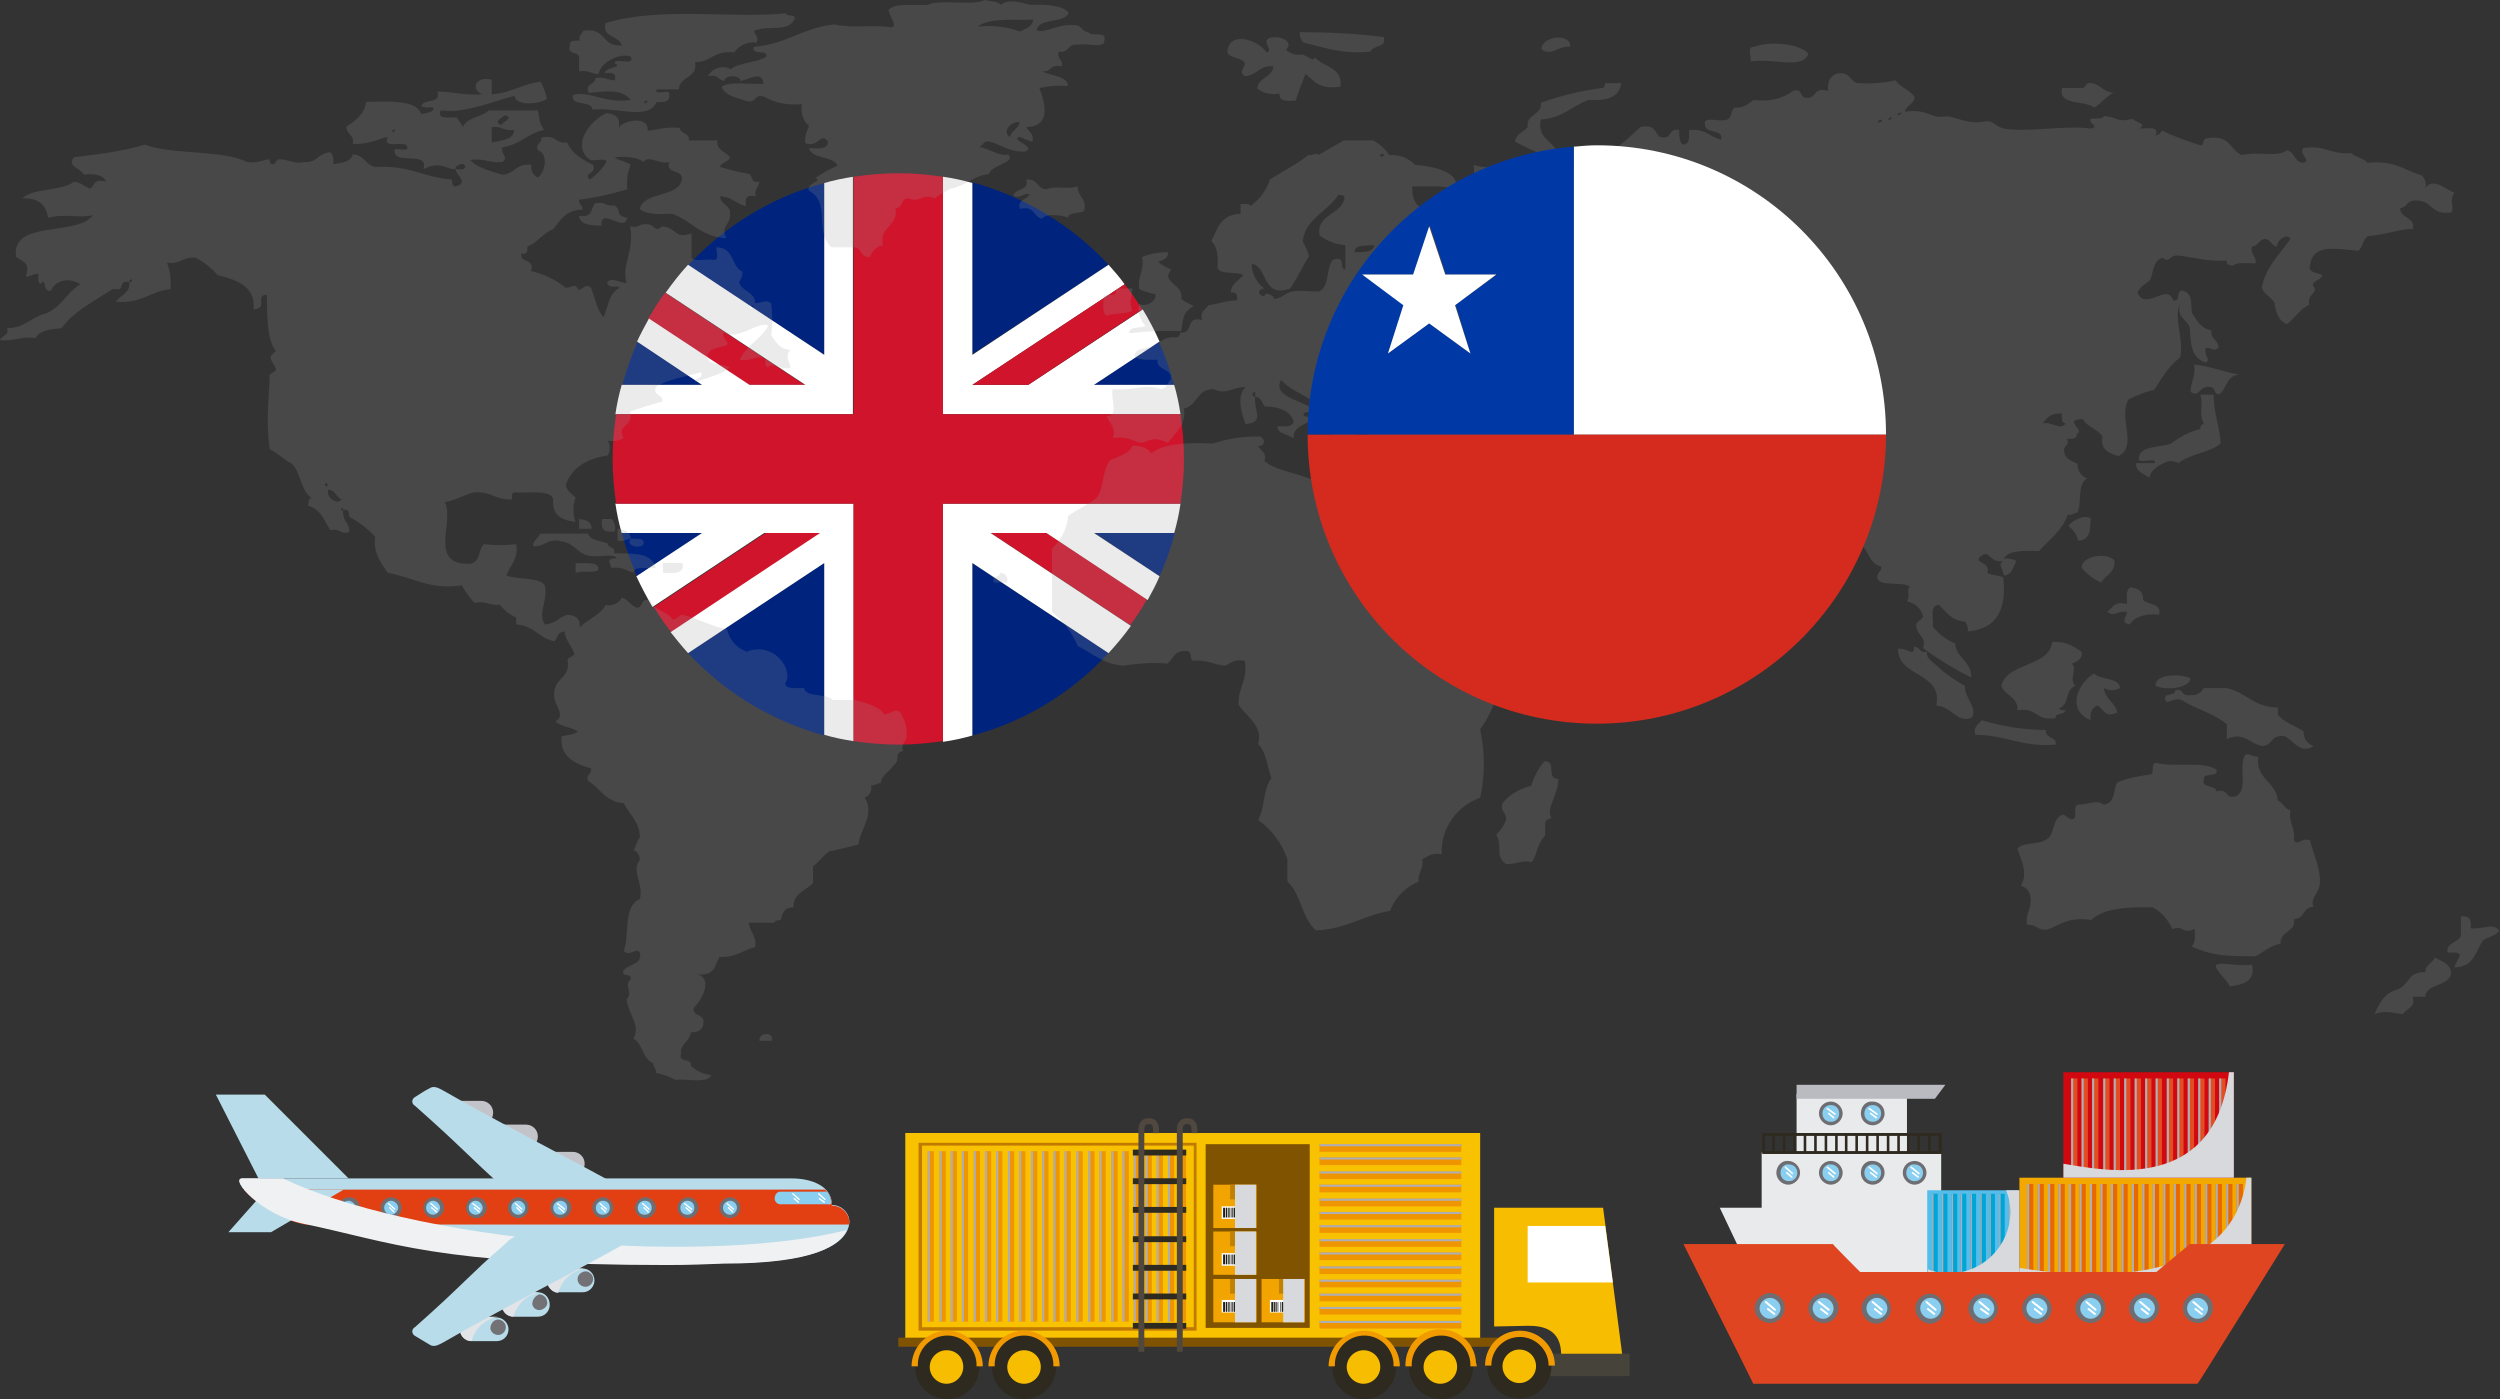 <?xml version="1.0" encoding="utf-8"?>
<!-- Generator: Adobe Illustrator 24.2.1, SVG Export Plug-In . SVG Version: 6.00 Build 0)  -->
<svg version="1.1" id="Capa_1" xmlns="http://www.w3.org/2000/svg" xmlns:xlink="http://www.w3.org/1999/xlink" x="0px" y="0px" viewBox="0 0 357.9 200.3" style="enable-background:new 0 0 357.9 200.3;" xml:space="preserve">
  <rect x="0" y="0" width="357.9" height="200.3" fill="#333333" stroke="none"/>
  <style type="text/css">
	.st0{fill:none;}
	.st1{fill:#00247D;}
	.st2{fill:#FFFFFF;}
	.st3{fill:#CF142B;}
	.st4{opacity:0.2;}
	.st5{fill:#999999;}
	.st6{fill:#D52B1E;}
	.st7{fill:#0039A6;}
	.st8{fill:#C3C4CA;}
	.st9{fill:#B9DCEA;}
	.st10{fill:#E23F13;}
	.st11{fill:#6E6D72;}
	.st12{fill:#8ACEF0;}
	.st13{fill:none;stroke:#FFFFFF;stroke-width:0.2;stroke-linecap:round;stroke-linejoin:round;}
	.st14{fill:#F0F1F3;}
	.st15{fill:#727276;}
	.st16{fill:#E2E4E7;}
	.st17{fill:#F9C200;}
	.st18{fill:#805300;}
	.st19{fill:#C17A00;}
	.st20{fill:#EF9500;}
	.st21{fill:#AFAEB4;}
	.st22{fill:#F2A400;}
	.st23{fill:#1F1F19;}
	.st24{fill:#C08200;}
	.st25{fill:#D7D9DD;}
	.st26{fill:#2F2A1F;}
	.st27{fill:#F7BD00;}
	.st28{fill:#F19B00;}
	.st29{fill:none;stroke:#2F2A1F;stroke-width:0.84;stroke-linecap:square;stroke-linejoin:bevel;}
	.st30{fill:none;stroke:#50483F;stroke-width:0.84;stroke-linecap:square;stroke-linejoin:bevel;}
	.st31{fill:#46433A;}
	.st32{fill:#E9EAEC;}
	.st33{fill:none;stroke:#FFFFFF;stroke-width:0.23;stroke-linecap:round;stroke-linejoin:round;}
	.st34{fill:none;stroke:#2F2A1F;stroke-width:0.37;stroke-miterlimit:10;}
	.st35{fill:#BABBC0;}
	.st36{fill:#F3A800;}
	.st37{fill:#E86900;}
	.st38{fill:#D1080F;}
	.st39{fill:#E34D24;}
	.st40{fill:#54BDEA;}
	.st41{fill:#00A5D7;}
	.st42{fill:#E04521;}
	.st43{fill:none;stroke:#FFFFFF;stroke-width:0.29;stroke-linecap:round;stroke-linejoin:round;}
</style>
  <g>
    <g id="Capa_1_1_">
      <g>
        <g>
          <polygon class="st0" points="141.8,76.3 161.9,89.6 161.9,89.6 144.1,77.9 				" />
          <path class="st1" d="M158.7,37.9c-5.2-5.6-11.9-9.7-19.5-11.8v24.6L158.7,37.9z" />
          <path class="st1" d="M100.6,55.1l-9.3-6.2c-0.9,2-1.6,4-2.2,6.2L100.6,55.1L100.6,55.1z" />
          <path class="st1" d="M139.2,105.3c7.6-2,14.3-6.2,19.5-11.8l-19.5-12.9V105.3z" />
          <path class="st1" d="M118,50.8V26.2c-7.6,2-14.3,6.2-19.5,11.8L118,50.8L118,50.8z" />
          <path class="st1" d="M166,82.5c0.9-2,1.6-4,2.2-6.2h-11.5L166,82.5z" />
          <path class="st1" d="M156.6,55.1h11.5c-0.6-2.1-1.3-4.2-2.2-6.2L156.6,55.1L156.6,55.1z" />
          <path class="st1" d="M118,80.6L98.5,93.5c5.2,5.6,11.9,9.7,19.5,11.8L118,80.6L118,80.6z" />
          <path class="st1" d="M89,76.3c0.6,2.1,1.3,4.2,2.2,6.2l9.4-6.2H89z" />
          <path class="st2" d="M147.2,55.1L147.2,55.1l-8,0l0,0L161,40.7c-0.7-1-1.5-1.9-2.3-2.8l-19.5,12.9V26.2
					c-1.4-0.4-2.8-0.7-4.2-0.9v34h34c-0.2-1.4-0.5-2.8-0.9-4.2h-11.5l0,0l9.4-6.2c-0.7-1.6-1.5-3.1-2.4-4.6L147.2,55.1z" />
          <path class="st3" d="M115.2,55.1l-20-13.2c-0.9,1.2-1.6,2.4-2.4,3.7l14.4,9.5H115.2z" />
          <path class="st3" d="M139.2,55.1h8l0,0l16.3-10.8c-0.8-1.3-1.6-2.5-2.5-3.6L139.2,55.1L139.2,55.1z" />
          <path class="st3" d="M141.8,76.3l2.3,1.5l17.7,11.7c0.9-1.2,1.7-2.4,2.4-3.7l-14.5-9.6H141.8z" />
          <path class="st3" d="M109.6,76.3l-16,10.6c0.8,1.3,1.6,2.5,2.5,3.6l21.5-14.2H109.6z" />
          <path class="st2" d="M122.2,25.3c-1.4,0.2-2.8,0.5-4.2,0.9v24.6l0,0L98.5,37.9c-1.2,1.3-2.2,2.6-3.2,4l20,13.2h-8l-14.4-9.5
					c-0.6,1.1-1.2,2.2-1.7,3.3l9.3,6.2l0,0H89c-0.4,1.4-0.7,2.8-0.9,4.2h34V25.3z" />
          <path class="st2" d="M135,106.2c1.4-0.2,2.8-0.5,4.2-0.9V80.6l19.5,12.9c1.1-1.2,2.2-2.5,3.2-3.9l-20.1-13.3h8l14.5,9.6
					c0.6-1.1,1.2-2.2,1.7-3.4l-9.4-6.2h11.5c0.4-1.4,0.7-2.8,0.9-4.2h-34V106.2z" />
          <path class="st2" d="M88.1,72.1c0.2,1.4,0.5,2.8,0.9,4.2h11.5l-9.4,6.2c0.7,1.5,1.5,3,2.3,4.4l16-10.6h8L96,90.5
					c0.8,1,1.6,2,2.5,3L118,80.6l0,0v24.6c1.4,0.4,2.8,0.7,4.2,0.9v-34H88.1z" />
          <path class="st3" d="M135,25.3c-2.1-0.3-4.2-0.5-6.4-0.5c-2.2,0-4.3,0.2-6.4,0.5v34h-34c-0.3,2.1-0.5,4.2-0.5,6.4
					c0,2.2,0.2,4.3,0.5,6.4h34v34c2.1,0.3,4.2,0.5,6.4,0.5c2.2,0,4.3-0.2,6.4-0.5v-34h34c0.3-2.1,0.5-4.2,0.5-6.4
					c0-2.2-0.2-4.3-0.5-6.4h-34V25.3z" />
        </g>
      </g>
      <g class="st4">
        <path class="st5" d="M140,21c0.9,0,0.6-1,1.8-0.7c1.7,0.5,2.7,1.5,5,1.4c1.6-0.8-2.2-1.6-0.9-2.1c0.7,0.2,1.1,0.5,1.9,0.7
				c0.3-1.2-0.6-1.5-0.9-2.1c3.8-0.1,2.6-3.7,1.9-5.6c1.4-0.3,2.8-0.4,4.1-0.3c-0.1-1.5-2.5-1.4-3.7-2.1c1.4,0.2,1-1.1,2.8-0.7
				c0.3-1-0.8-1-0.4-2.1c1.6,0.2,1.1-1.2,2.8-1c1.1-0.3,3.9,0.7,3.7-0.7c0.4-1.3-2-0.4-2.3-1.1c-1.1-0.1-0.9-1.2-2.3-1
				c-2-0.2-4.1,1.3-5.1,0.7c0.3-1.8,4.1-0.9,4.6-2.5c-0.9-1-3-1.2-5.5-1.1c-1.5-0.4-3.3-0.9-4.2,0c-0.4-0.5-1.5-0.5-2.3-0.7
				c-1.8,0.9-6.4-0.2-8.2,0.7c-2.1,0.1-4.7-0.3-5.6,0.7c0,0.7,1.3,2.3,0.5,2.5c-3.3-0.4-5.2,0.2-8.3-0.4c-4.6,0.5-6.7,2.8-11.5,3.2
				c-0.4,1.3,2.1,0.3,1.8,1.4c-1.3,0.9-3.8,0.8-5.1,1.8c-1.1-0.6-2.6-0.2-3.2,0.9c0,0,0,0.1,0,0.1c1.5-0.3,1.4,0.6,2.3,0.7
				c0-0.9,2.3-0.9,2.3,0c1.2-0.2,3.1-1.6,3.3,0.4c-2,0.1-4.8-0.4-6,0.4c0.4,1.3,2.2,1.6,3.7,2.1c1.4,0.2,0.9-1,2.3-0.7
				c1.7,1,3.6,1.3,5.5,1.1c-0.2,1.2,0.1,2.4,1,3.1c-0.2,0.8-0.7,1.3-0.5,2.5c1.9,0.7,2.1-1.6,3.2-0.3c0.2,1.2-1.4,1.1-2.7,1
				c0.4,1.6,3.5,1.1,4.1,2.5c-1.1,0.5-2.2,1.1-3.2,1.8c1.3,0.4-1.4,0.7-0.9,1.8c3.2,1.7,0.7,5.7,3.2,8.1h3.2c1.3,0,0.8,1.5,2.3,1.4
				c0.4-0.7,0.8-1.5,1.9-1.7c-0.6-2.7,2.3-2.7,1.8-5.3c1.2,0,0.6-1.4,1.9-1.4c1.8,0.7,1.8-0.8,3.7,0c0.7-0.5,1.5-1,2.3-1.4
				c2.2-0.4,3.2-1.8,5.5-2.1c0.2-1.3,4-1.6,2.7-2.8C143.2,22.5,141.3,21.1,140,21z M144.6,19.6c-1.2-0.6,0-2.3,1.4-2.1
				C145.8,18.4,144.8,18.7,144.6,19.6L144.6,19.6z M147.9,2.8c-0.1,1.1-1.1,1.3-1.9,1.7c-1.9-0.7-4-0.9-6-0.7
				C141.6,2.4,145.9,3,147.9,2.8z" />
        <path class="st5" d="M82.9,8.1v2.1c1.4-0.2,1.7,0.4,2.8,0.4c0.2-1.6,3-3.1,4.6-2.5c0.7,1.5-2.4,0-2.3,1c1.4,0.5-1.6,0.6-1.4,1.4
				c1.2-0.2,1.7,0.1,1.4,1c-1.1,0-1.3-0.6-2.8-0.3c0.1,1-1.6,0.7-0.9,2.1c2.8-0.3,4.7-0.5,6,1c-3.7,0.6-6-1.4-8.3-0.7
				c-0.4,1.7,2.8,0.7,2.8,2.1c3.5-0.4,8.1,1.6,9.2-1.1c1.2,0.1,2-0.1,1.8-1.1c0.3-0.9-2.2,0.3-1.8-0.7h3.2c0-1.9,2.8-1.6,2.3-3.9
				c2.4,0,2.6-1.7,5.6-1.4c0.7-1,2-1.6,3.2-1.4c0.6-0.9-1-1.7,0-1.8c1.9-0.7,4.7,0.4,5.5-1.7c0-0.6-1.3-0.2-1.3-0.7
				c-7.6,0.8-17.8-1-25.8,1.4c-0.6,2.1,2,1.8,2.3,3.2c-3,0.2-2.1-2.6-5.5-2.1c-0.2,0.5-0.7,0.7-0.5,1.4c-0.7,0-1.6,0-1.4,0.7
				C81.1,7.8,82.7,7.4,82.9,8.1z M92.6,14.4c0.3,0.2-0.3,0.4-0.4,0.4S92.4,14.3,92.6,14.4z" />
        <path class="st5" d="M196.2,7.4c0.3-1,2.4-0.5,1.9-2.1c-4-0.5-8-0.7-12-0.7c-0.1,0.5,0.1,1.1,0.5,1.5
				C189.4,6.7,191.8,7.8,196.2,7.4z" />
        <path class="st5" d="M178.2,9.1c-0.1,0.9-0.9,1.1,0,1.8c1.9-0.1,2-1.6,4.1-1.4c-0.1,1.6-2.3,1.6-2.3,3.2c0.9,0.7,2.1,0.9,3.2,0.7
				c-0.2,1.1,1,1.1,2.3,1c0.4-1.3,0.9-2.6,1.4-3.8c1.2,0.9,1.9,2.3,5,1.8c0.4-2.7-2.4-2.8-3.7-4.2c-0.1,0.8-1.2-0.4-1.9-0.4
				c-0.8,0.1-1.6-0.1-2.2-0.7c1.1-0.9-0.4-2.1-2.3-1.7c-1.4,0.6,0.7,1.8-0.5,2.1c-1-1.7-5.4-3.3-5.6,0
				C176.1,8.4,177.9,8.2,178.2,9.1z" />
        <path class="st5" d="M224.8,6.7c0-2.2-4.3-1.4-4.1,0.4C222.2,8.1,223.1,6.5,224.8,6.7z" />
        <path class="st5" d="M250.6,8.8c3.6-0.5,7.4,1.2,8.3-1.1c-1.1-1.4-5.3-1.9-7.8-1C250,6.7,250.8,8.1,250.6,8.8z" />
        <path class="st5" d="M343.6,29.8c1.1-0.1,0.9-1.2,2.3-1.1c2.4,0,2.1,2.2,5,1.7c0.6-0.6-0.4-1.8,0.5-2.8c-1.2-0.4-3-2.3-4.2-0.7
				c0.2-0.6,0-1.3-0.5-1.8c-2.5-0.7-3.8-2.2-7.8-1.8c-0.5-0.7-1.8-0.8-2.3-1.4c-3,0.3-3.6-1.2-6.9-0.7c-0.6,1,1.3,1.8,0,2.1
				c-1.3-0.1-1.1-1.5-2.3-1.8c-1.4,1.1-3.8,0.1-6.5,0.7c-1.7-0.8-1.6-3-5-2.4c-0.7,0.1-0.2,1-0.9,1c-1.9-0.6-3.8-1.3-5.5-2.1
				c-0.2,0.4-0.5,0.6-0.9,0.7c0.6-1.4-1.1-1-2.3-1c1.1-0.8-0.5-0.8-1-1.4c-2.2,0.6-2-0.2-4.1-0.4c-0.1,0.5-1.1,0.3-1.9,0.4
				c-0.4,0.6,1.4,1.2,0,1.4c-3.9-0.5-9,0.6-12.4,0c-1.2-0.2-1.6-1.3-2.8-1c-2.1,0.4-3.5-0.4-5-0.7c-0.5-0.1-1.3,0.1-1.8,0
				c-1.1-0.2-2-1.1-4.6-0.7c0.1-0.9,1.4-1.1,1.4-2.1c-0.6-1-2.1-1.4-2.7-2.4c-1.8,0.4-3.7,0.5-5.5,0.4c-1.1-0.3-1-1.6-2.8-1.4
				c-1.1,0.3-1.5,1.2-1.4,2.5c-2.3-0.6-1.5,1.2-3.2,1c-0.9-0.1-0.4-1.4-1.8-1c-1.6,1.2-3.6,1.6-5.6,1.3c-0.8,0.4-1.2,1.2-2.8,1.1
				c-0.6,0.4-0.2,1.7-1.4,1.8c-0.9,0.2-3.2-0.6-2.8,0.7c0,1.3,2.7,0.5,2.3,2.1c-1.7-0.4-2.1-1.6-4.6-1.4c0,0.9,0.2,2.1-0.9,2.1
				c-0.5-0.4-0.5-1.2-0.5-2.1c-1.8-0.3-0.8,1.5-2.8,1c-0.7-0.6-0.6-1.9-2.8-1.4c-1.4,1.4-3,2.7-4.6,3.9c-3,0.2-2.7-0.6-6-0.7
				c-0.8,1.7,2.4,0.5,1.8,2.1c-1.9-0.4-4,0.2-6.9,0c-2.1,0.6-3.2,2-5.5,2.5v-2.1c-0.9,0.1-1.8,0-2.6-0.3c0.1,2,0,3.7-2.8,3.5
				c0.1,1.3-1.7,1-2.8,1.4s0.8,1.1-0.5,1.4c-2.7,0.4-2.8-2.5-2.7-3.2c2.1,0,4.5-0.2,6,0.4c1.2-2.2-2.6-3.3-5.6-3.5
				c-1-1-2.3-1.5-3.7-1.4c-0.6-0.9-1.4-1.6-2.3-2.1h-4.2c-1.3,0.7-2.4,1.4-3.7,2.1c-0.2-0.5-0.6,0.1-1.4,0c-1.6,1.3-3.7,2.3-5.5,3.5
				c-0.5,1.5-1.5,2.9-2.8,3.8c-0.1-0.4-0.9-0.3-1.4-0.3v1.4c-2.9,0.1-3.3,2.2-4.2,3.9c0.9,0.8,1,2.2,0.9,3.9c0.5,1,2.9,0.4,3.7,1
				c-1,1-1.8,1.4-1.8,2.5c1-0.2,0.9,0.5,0.9,1.1c-1.6,0-2.6,0.5-4.1,0.7c-0.4,0.6-1.3,0.9-0.9,2.1c-2.6-0.6-1,2-3.2,1.8
				c0.1,0.3-0.1,0.6-0.4,0.7c0,0-0.1,0-0.1,0c-2-0.2-2.4,1-3.7,1.4c-1.1,0.2-2.4,0.3-2.2,1.4c0.6,0.5,2,0.4,3.2,0.4
				c-0.2,1.6,2.2,1.2,1.9,2.8c-0.5,0.5-0.5,1.3-1.4,1.4c-2.1-0.8-4.1,0.3-6.9,0c-0.4,1.2,1,3.8-0.9,3.9c0.4,1,1.4,1.5,0.9,3.1
				c2.2-0.3,2.8,0.5,4.2,0.7c1.8-0.7,2-0.7,3.7,0c1-1.4,2.6-2.4,2.3-4.9c2-0.5,1.7-2.7,4.2-2.8c1.9,0.9,2.7-0.3,4.6-0.3
				c-1.3,1.4-0.6,3.6,0,5.3c2.9-0.2,1.1-2,1.4-3.9c-0.5,0-0.6-0.6,0-0.7v0.7c1,0.1,0.9,1,1.4,1.4c2.2,0,3.6,0.7,4.1,2.1
				c-0.1,0.8-1.2,0.8-2.3,0.7c-0.1,1.2,1.6,1.1,2.3,1.8c-0.2-1.5,1.3-1.9,2.3-2.5c0.3-0.8-0.9-0.5-0.9-1c0.8-1.1,1.6,1.2,2.3,0
				c-1.3-1.9-7-2.2-5.5-4.9c1.4,1.6,4,2.3,5.5,3.8c0.3,0.3,0.6,1.1,0.9,1.4s1.1,0.8,0.9,1.4v2.1c0.6,0.5,2,0.3,3.2,0.4
				c0.8-1.2-0.8-2.9,0.5-4.2h1.4c-0.5,1.4-0.1,1.3-0.4,2.8c1-0.1,0.6,1,1.4,1.4c1.9,0.8,4,0.8,5.9,0c1.4,0.5-1.2,1.8,0.9,1.8
				c1.9,0.3,0.1-2.3,2.3-1.8v2.1c-1.4,0.6-0.4,3-2.3,3.2c-3.9-0.9-8-1.4-12-1.4c-1.3,0.3-1.1,1.7-2.3,2.1c-2.1-1.7-6.3-1.8-8.3-3.5
				c0.4-1.2-0.5-1.5-0.9-2.1c1.1-0.1,1-0.9,0.4-1.4c-2.3-0.1-4.7,0.3-6.9,1c-3.8-0.2-7,0-8.8,1.4c-0.4-0.7-1.3-1.1-2.7-1.1
				c-0.4,1.2-2,1.5-3.2,2.1c-1.2,1.6-0.8,3.8-1.8,5.2c-0.7,0.9-3.1,1.9-4.2,2.8c-0.1,1.8-1,3.4-2.3,4.6v9.1c1.6,1.3,2.9,3,3.7,4.9
				c2.1,1,3.5,2.5,6.4,2.8c2.1-0.3,4.3-0.5,6.4-0.3c0.9-0.6,0.9-1.9,2.8-1.8c0.9,0.1,0.3,1.2,0.9,1.4c2.1-0.2,3,0.6,4.6,0.7
				c0.8-0.3,1.2-1,2.8-0.7c0.5,2.7-1,3.9-0.9,6.3c1.3,1.8,3.6,3.2,2.8,5.6c1.2,1.2,1.3,3.2,1.9,4.9c-1.2,1.6-0.9,4.2-1.9,6
				c2,1.4,3.4,3.3,4.2,5.6v3.2c2,1.8,2,5.2,4.1,7c4.4-0.2,6.6-2.1,10.6-2.8c0.7-1.9,2.2-3.4,4.1-4.2c-0.2-1.3,0.8-1.7,0.5-3.2
				c0.8-0.3,1.2-1,2.8-0.7c-0.2-3.6,2.1-6.9,5.5-8.1c0.7-3.2,0.7-6.6,0-9.8c1-1.4,1.8-2.9,2.3-4.6c1.1-0.6,2-1.3,3.2-1.8
				c2.2-2.4,4.2-5,6.4-7.3c0.3-1.3,1-3.1-0.5-3.9c-2-0.2-1.9,1.1-3.7,1h-4.1c-0.2-2.4-2.5-3.2-4.2-4.6c0.4-2.3-2.7-1.9-1.8-4.6
				c-0.8-0.8-2.2-1.1-2.8-2.1c0.4-1.1-0.6-2.7,0-2.8c1.1,0.6,2.3,2.4,1.9,3.2c1.9,1.5,3.2,3.4,5,4.9c1.1,1.5,0.9,3.6,3.2,4.9
				c3.2-0.8,5.5-2.4,9.2-2.8c0.6-0.2,0.1-1.4,1-1.4c1.9-0.2,2.8-1.4,4.6-1.8c-0.3-1.5,1.3-1.5,1.4-2.8c-0.8-1.3-3.2-1.3-2.8-3.5
				c-1.3-0.3-2.6,0-3.6,0.7c-0.4-1.3-2.1-1.7-1.9-3.5c-1.5,0.1-1.3-1-2.3-1.4c0.7-0.2,1.2-0.5,1.9-0.7c2.6,1.2,1.8,5,6.4,4.6
				c0.2,0.7,1.3,0.6,0.9,1.8c2.2,0.2,2.6-1.1,4.6-1c0.4,0.2,0.5,0.8,1.4,0.7c3.2-0.3,4,1.2,6,1.8c-0.8-0.1-0.9,0.3-0.9,0.7
				c0.5,0.7,2.1,0.5,2.8,1c-0.2,1.1,0.8,1.2,0.4,2.5c1.4,1.2,2,2.9,2.8,4.6c1,0.6,1.8,1.4,2.3,2.4v2.1c0.6,0.5,2,0.3,3.2,0.3
				c0.6-2.2,2.2-3.6,1.8-6.7h1.8v-1.4c1.8,0.5,0.9-1,2.3-0.7c-0.1-1.6,1.7-1.8,2.3-2.8c1.3-0.8,2.7-1.2,4.1-1.4
				c1,0.9,1.1,2.7,2.8,3.1c0.2,0.8-0.8,0.8-0.5,1.8c0.6,1.1,3.7,0.3,4.6,1.1c-0.6,0.7,0.2,1-0.4,2.1c1.1,0.2,2,1,2.3,2.1
				c-0.1,0.7-1.3,0.6-0.9,1.8c0.2,1,1.4,1.2,0.9,2.8c2.2,1.6,4.5,3,6.9,4.2c0.1-2.3-2.2-2.8-2.3-4.9c-1.3-0.5-2.4-1.4-3.2-2.4
				c0.2-1.1-0.6-3,0.9-3.1c1,1,1.7,2.2,3.7,2.4c0.3,0.4,0.5,0.9,0.4,1.4c4.5-0.4,5.5-3.5,5.1-7.7c-0.6-0.4-1.7-0.3-2.3-0.7
				c0.6-1.6-2.2-1.4-0.9-2.4s1.2,1.1,3.2,0.7c0.3-1.5,2.6-1.5,5.1-1.4c1.5-1.7,3.4-3,4.1-5.2c0.8,0.1,0.8-0.3,1.4-0.3
				c0.7-1.4-0.1-4.1,1.4-4.9c-0.9-0.3-1.4-1.2-1.4-2.1c-0.8-0.4-1.8-0.7-1.9-1.8c-0.2-0.8,0.9-0.8,0.4-1.8c1,0.1,1.5-0.1,1.4-0.7
				c1.3-0.5-2.1-2.1,0.9-2.1c0.5,1.1,2.1,1.4,2.8,2.5c-0.4,1.8,0.9,2.4,2.3,2.8c2.8-1.5-0.1-5.4,1.4-8.1c1.2-0.6,2.4-1.1,3.7-1.4
				c1.1-1.6,2-3.4,3.7-4.6c0.6-2.8-1-5.7,0-7.7c-0.6,2,1.1,2.2,1.4,3.5c0.1,2.2,0.2,4.3,2.3,4.9c0.8-0.6-0.4-0.9,0-2.1
				c1.2,0,0.9,0.6,1.8,0c0.1-1.1-1.2-1.2-1-2.5c-1.6-0.3-2.1-1.5-2.8-2.5c-0.2-1.3,0.2-2.9-1.4-3.2c-1,0.1-0.1,1.6-1.3,1.4
				c-0.8-2.6-3.9,1.6-5.1-1.1c0.3-0.8,1.1-1.2,1.8-1.8c0.5-1.1,0.4-2.8,1.8-3.2c1.1,0.9,0.9-0.5,2.3-0.3c2.1,0.2,4.2,0.9,6.9,0.7
				c-0.2,0.6,0.4,0.7,0.9,0.7c0.6-0.5,2-0.3,3.2-0.3c0.2-1.1-0.8-1.2-0.5-2.4c0.9-0.1,0.9-0.9,1.8-1.1c1,0.1,0.9,1,1.8,1.1
				c-0.2-0.8,1.4-2,1.9-1.1c-1.5,2.2-3.6,4-4.1,7c0.3,0.9,1.3,1.3,1.8,2.1c0.2,1.3,0.5,2.6,1.8,3.1c1.2-0.9,1.8-2.1,3.2-2.8
				c-0.4-1.7,1.5-1.5,0.5-2.8c0.1-0.7,1.2-0.7,1.4-1.4c-0.7-0.4-2.1-0.3-1.8-1.4c0.4-3.1,3.5-2.4,6.9-2.1c0.7-0.5,0.6-1.6,1.4-2.1
				c2.7-0.2,4.7-1.1,6.4-1C345.9,31.1,343.6,31.3,343.6,29.8z M188.9,33.7c1.1,0.8,2.3,1.3,3.7,1.4v3.5c-1-0.2,0.2-2.1-1.8-1.4
				c-1,1.2-0.4,3.7-1.9,4.5c-1.5,0.1-2.6-0.2-3.7,0c-1.3,0.2-1.6,1-2.8,1.1c0.1-0.4-1.3-1.2-1.4-0.4c-1-0.1-1-1,0-1.1
				c-1.1-0.8-1.8-2.1-1.8-3.5c2.3,0.2,1.4,5,5.5,3.5c1-1.4,1.7-3.1,2.7-4.6c-0.2-0.7-0.5-1.5-0.9-2.1c0.3-3.3,3.6-4.3,5.1-6.7
				c0.6,0,0.8,0.1,0.9,0.4C192.1,30.8,188.4,30.6,188.9,33.7z M193.9,36.1c0-1.1,1.6-0.9,2.8-1C196.7,36.1,195.3,36.1,193.9,36.1
				L193.9,36.1z M197.6,22.4c-0.2-0.2,0.3-0.5,0.5-0.3S197.7,22.5,197.6,22.4L197.6,22.4z M205.9,72.9c-0.3-0.2,0.3-0.5,0.4-0.4
				S206,73,205.9,72.9z M206.3,29.4c-0.2-0.2,0.3-0.4,0.5-0.3S206.5,29.5,206.3,29.4z M240.4,23.8c-0.9-0.1-2-0.1-1.8-1
				c-1.4-0.1,0.4-1.5,0,0C238.9,23.4,240.8,22.7,240.4,23.8z M268.9,17.5c-0.2-0.2,0.4-0.5,0.5-0.3S269.1,17.6,268.9,17.5z
				 M270.4,17.2c-0.2-0.2,0.3-0.5,0.4-0.4S270.5,17.3,270.4,17.2z M271.7,16.5c-0.2-0.2,0.4-0.4,0.5-0.4S271.9,16.6,271.7,16.5
				L271.7,16.5z M292.4,60.6c0.7-0.7,1-1.5,2.8-1.4c0,0.6-0.2,1.3,0.5,1.4C295,61.7,293.7,60.3,292.4,60.6L292.4,60.6z" />
        <path class="st5" d="M128.9,102c-0.8-0.7-1.3,0.2-2.3,0.3c-0.7-1.2-2.5-1.6-4.2-2.1h-3.2c-0.8-1-3.9-0.3-4.1-1.7
				c-1.2,0-2.7,0.2-2.7-0.7c1.3-1.6-1.4-6.1-5.5-4.5c-1.4-0.5-2.5-1.7-2.8-3.2c-2.4-0.5-4.1-1.5-6.4-2.1c-0.6,0.1-0.7,0.6-1.4,0.7
				c-0.6-1.2-2.9-1.3-3.2-2.8c-1.5-0.3-1,0.9-1.8,1.1c-1.1-0.2-1.2-1.2-2.3-1.4c-0.4,0.8-1.4,1.2-2.3,1c-0.7,1.4-2.5,2-3.7,3.2
				c0.1-1.2-0.5-1.7-1.8-1.8c-1.2,0.4-1.7,1.3-3.2,1.4c-1.1-1.7,0.5-3.3,0-5.6c-0.8-1.2-3.9-0.8-5.5-1.4c0.5-1.5,1.8-2.4,1.4-4.5
				c-1.5,0.2-3.1,0.2-4.6,0c-0.9,0.7-0.4,2.4-1.9,2.8c-6.2,0.3-2.3-6-3.7-8.8c1.6-0.3,2.6-1,4.1-1.4c2.5-0.2,3.1,1.1,5.5,1
				c0-0.5-0.1-1,0.4-1c2.2,0.1,5.2-0.4,5.5,1c-0.2,2.1,1,3,3.2,3.2c-0.4-1.1-0.4-2.4,0-3.5c-0.5-0.5-1.3-0.9-1.4-1.8
				c0.8-2.3,2.8-3.7,6-4.2c0.4-0.6,0.4-1.5,0-2.1c0.8,0.1,1.6,0,2.3-0.4c-1.2-1.9,1.5-1.5,0.9-3.8c1.5-0.5,3-1,4.6-1.4
				c0.2-1.1-1.4-0.8-0.9-2.1c1.7-1.1,4.2-1.5,6.5-2.1c0.3,1-0.9,0.7-0.9,1.4c1.8-0.6,3.8-1.1,5-2.1c-1.1-0.6-3.4-0.2-3.2-1.8
				c0.3-1,1.8-1,2.8-1.4c0.2-0.8-0.8-0.8-0.5-1.8c2.2,1.2,4.9-1.7,6.4-1c-1,1.9-3.2,2.9-4.1,4.9c1.7,0.3,2-0.6,3.7-0.3
				c0,0.5-0.2,1.3,0.4,1.4c0.5-0.9,1.8,0.5,3.2,0c-0.2-0.8-0.9-1.8,0-2.5c-1.7-0.1-2.1-1.2-2.8-2.1c0.2-1.5,0.2-3,0-4.6
				c-0.9-0.6-1.2,0-2.3,0c0-1.7-2.1-1.7-2.3-3.1c0.4-0.4,0.5-0.9,0.5-1.4c-1.7-0.8-1.1-3.4-3.7-3.5c-0.2,0.5,0.5,1.8-0.4,1.8
				c-1-0.2-3.1,0.4-3.2-0.4v-3.4c-2.5,0.9-2-0.8-4.2-1c-1.2,1-1-0.4-2.3-0.3c-1.1-0.1-1,0.6-2.3,0.3c0.7,3.5-1.3,5.5-0.5,8.1
				c-0.8,0.1-2.3-1-2.8,0c0.4,1,1.5,0.2,1.8,0.7c-1.6,0.8-1.6,2.7-2.3,4.2c-1-1.1-1.2-2.8-1.8-4.2c-0.9-0.7-0.9,0.2-1.8,0.3
				c-0.4-1-0.7-0.4-1.8-0.3c-1.5-1.2-3.2-2-5-2.4c0.7-1.8-1.6-1.1-1.4-2.5c1,0.2,0.9-0.5,0.9-1c1.5-0.6,2.2-1.9,3.7-2.5
				c1-1.2,1.7-2.7,4.2-2.8c0.1-0.6-0.6-0.7-0.5-1.4c2.3-0.3,4.6-0.8,6.9-1.5c-0.1-1.2,0-2.4,0.5-3.5c-0.6-0.5-1.8-0.6-2.3-1.1
				c1.8-0.1,3.4,0,4.1,0.7c0.8-1.1,2.2,0.4,3.7,0c-0.6,1.8,2.1,1,1.8,2.5c-0.4,2.6-5.5,1.7-6,4.2c0.8,0.8,2.7,0.8,4.6,0.7
				c2.9,1,4,3.3,7.8,3.5c-1-1.8,0.8-1.8,0.5-3.9c-0.2-0.9-1.4-1-1.4-2.1c1.8,0.1,2.2,1.1,3.7,1.4c-0.1-0.9-0.2-1.7,1.4-1.4
				c-0.3-1,0.5-1.3,0.5-2.1c-1.3,0.2-0.9-0.7-1.4-1.1c-1.4-0.2-2.8-0.6-4.2-1c0.1-0.7,1.3-0.7,1.4-1.4c-0.6-0.8-2-1-1.8-2.4h-4.1
				c0.2-1.1-1.2-0.9-1.3-1.8c-2-0.2-3.1,0.3-4.6,0.4c0.3-2.2-3.6-1.5-4.1-0.4c0.2-1.3-0.3-2-1.8-2.1c-2.4,1.1-5.1,4.7-2.3,6.7
				c0.7,0.2,2.4-0.4,2.3,0.3c-0.6,1-1.4,1.8-2.3,2.5c-1.2-0.9,1-0.8,0.4-2.1c-1.6-0.8-3-1.6-3.7-3.2c-1.8,0.2-1.5-1.2-3.7-0.7
				c0.1,0.9-0.9,0.8-0.5,1.8c1.6,0.5,1,3.3,0,3.9c-0.7-0.3-1.1-1.1-0.9-1.8c-2.3-0.3-2.3,1.3-4.2,1.4c-1.7-0.5-3.6-1-4.6-2.1
				c2.1-0.3,2.8,0.5,4.6,0.3c1-0.7-0.2-1,0-2.1c2.6-0.4,3.6-2,6-2.5c-0.8-1.1-0.7-1.9-0.9-2.8H70c-1,1-3.3,1-3.7,2.4
				c-0.2-0.5-0.7-0.9-0.9-1.4c-1.2,0-2.9,0.3-2.3-1c3.4,0.5,7.5-1.3,10.6-2.1c0,1.6,3.9,1.2,4.6,0.4c-0.2-0.8-0.5-1.7-0.9-2.4
				c-2.7,0.3-4.1,1.6-7,1.8v-2.1c-2.5-0.6-3,1.6-1.3,2.1c-2.7,0.2-4.2-0.4-6.5-0.4c0.7,1.8-2.1,1-2.3,2.1c1.1,0.5,1.5-0.2,1.8,0.4
				c-0.3,0.5-1,0.6-1.8,0.7c-0.7-2-4.4-1.8-7.9-1.7c-0.2,1.7-1.4,2.6-2.8,3.5c-0.1,1.1,1.2,1.2,0.9,2.5c2.2,0.1,3.4-0.6,5-1
				c-0.9,1.9,2.5,0.4,2.8,1.4s-2.2-0.2-1.8,0.7c0,1.9,5-0.1,4.1,2.5c1.8-0.8,2.3-0.6,4.1,0h0.5c-0.2-0.4,1.3-1.2,1.4-0.3
				c0,0.4-0.7,0.4-1.4,0.3c0.1,0.9,2,2,0,2.5c-0.6-0.1-0.4-0.6-0.5-1c-4.1-0.3-6.1-2.1-11-1.8c-1.4-0.3-1.5-1.7-3.2-1.8
				c-0.2,1-1.4,1.2-2.8,1.4c0.1-0.6,0-1.3-0.4-1.7c-1.8,0.1-1.8,1.5-3.7,1.4c-1.7,0.3-2.2-0.4-3.7-0.4c-0.5,0.1-0.3,0.7-0.9,0.7
				c-0.4,0-0.4-0.4-0.4-0.7c-1.1,0.1-1.8,0.6-3.2,0.4c-3.6-1.8-10.7-1-14.7-2.5c-3.4,1.1-7.9,1.5-10.1,1.8c-1.1,1.4,0.8,1.4,1.4,2.5
				c1.7-0.2,2.8,0.1,3.2,1c-1.9-0.5-1.6,0.6-2.3,1c-0.9-0.3-1.3-0.9-2.3-1c-1.8,1.4-6,0.9-7.4,2.4c2.5-0.1,3.4,1.1,3.7,2.8
				c2.4-0.7,4.3,0.1,6.4-0.4c-2.2,3.1-11.8,0.6-11,6c1.5,0.9,1.9,1,1.4,2.8c0.8,0,1-0.4,1.8-0.4c0,0.6-0.2,1.4,0.4,1.4
				c0.7-1.1,0.2,1.4,1.4,1C8,40,10,39.7,11.5,40.7c-2,1.2-2.7,3.3-5,4.2c-2.1,0.5-2.8,2-5.5,2.1c0.4,1.1-0.8,1-1,1.7
				c2.1,0.2,2.9-0.6,5.1-0.3c0.5-1,2-1.3,3.7-1.4c1.7-2.4,4.7-3.9,7.3-5.6h1c0.5-0.3,0.1-1.3,1.4-1c0-0.2,0-0.4,0.4-0.4
				c0,0.2,0,0.4-0.4,0.4c0.2,1.6-1.3,1.8-1.9,2.8c3.8,0.3,4.8-1.5,7.8-1.8c0.1-1.3,0-2.6-0.5-3.8c2.1,0.3,2.2-0.9,4.1-0.7
				c1.2,0.6,2.3,1.5,3.2,2.5c2.9,0.7,5.4,1.7,5.1,4.9c2.2-0.2,0.1-2,1.9-2.1c0.1,3-0.1,6.2,1.3,8.1c-1.4,0.9-0.5,1.3,0,2.5
				c0,0.7-1.2,0.4-0.9,1.4c-0.2,3.8-0.5,6.4,0,10.1c1.2,0.6,2,1.5,3.2,2.1c1.3,1.3,1.2,3.8,2.8,4.9c-0.5,0.1-0.4,0.6-0.5,1.1
				c1.9,0.5,2.3,2.2,3.2,3.5c1.4-0.3,1.3,0.6,2.7,0.3c0.1-1.5-0.9-1.2-0.9-3.1c-0.3,0-0.5-0.3,0-0.4V73c1-0.2,0.8,0.5,0.9,1
				c1.4,0.7,2.6,1.7,3.7,2.8c-0.3,2.5,0.9,3.8,1.8,5.2c3.8,0.7,6.1,2.5,10.6,1.8c0.5,0.9,1.1,1.7,1.8,2.5c1.7-0.3,2.2,0.4,3.7,0.3
				c0.6,0.8,1.4,1.4,2.3,1.8v1c2.7,0.2,3.2,2,5.5,2.4c0.4-0.5,0.4-1.3,1.4-1.4c0.2,1.3,1,2.1,1.4,3.1c0,0.7-1.2,0.4-0.9,1.4
				c0.2,1.8-1.4,2.2-1.8,3.5c-0.9,2.4,1.9,3.8,0,4.9c0.8,0.7,2.3,0.8,3.2,1.4c-0.4,0.5-1.5,0.5-2.3,0.7c-0.3,2.8,1.7,3.9,4.2,4.6
				c0.2,0.9-0.8,0.8-0.4,1.8c1.7,1,2.3,2.9,5.1,3.2c0.8,1.6,2.3,2.7,2.3,4.9c-0.5,0.5-0.5,1.3-0.9,1.8c0.6,0.2,0.9,0.8,0.9,1.4
				c-1.3,1.6,0.6,3.4,0,5.6c-2.5,1.1-1.4,5.1-2.3,7.4c0.7,1,1.9-0.6,2.3,0.3c0.4,1.7-1.6,1.6-2.3,2.5c-0.6,1.1,1.5,0.3,0.9,1.4
				c-0.9,0.9,0.5,1.7-0.5,2.8c0.4,2.4,2,3.6,1,5.6c1.4,0.8,1.2,2.8,2.8,3.5c0,0.6,0.5,0.8,0.4,1.4c1,0.2,1.9,0.5,2.8,1
				c1.7-0.2,4.7,0.6,5.1-0.7c-1.1-0.1-2.1-0.6-2.9-1.3c0.3-1.2-1.9-0.4-1.4-1.7c-0.2-1.5,1.3-1.8,1.4-3.1c1.2,0,1.8-0.5,1.8-1.4
				c0.2-1.2-1.6-0.9-1.4-2.1c1.2-1.1,3.1-4.6,0-4.9c3.1,0.6,3-1.2,3.7-2.4c2.5,0.1,3.3-1,5.1-1.4c0.3-1.6-0.8-2.2-0.9-3.5h3.7
				c0-0.4,0.5-0.3,0.9-0.4c0.2-0.9,0.4-1.8,1.8-1.8c-0.1-2,1.8-2.4,2.8-3.5v-2.4c0.9-0.6,1.4-1.5,2.3-2.1c2.2-0.5,2.2-0.5,4.2-1
				c0.2-2.2,2.4-4.2,0.9-6.7c0.7-0.3,1.1-1,0.9-1.8c0.7,0.1,0.8-0.3,1.4-0.3c0.1-1.2,1.3-1.6,1.8-2.5c1.2-0.9-0.1-1.7,1.4-2.1
				c-0.4-1.1,0.5-1.3,0.5-2.1C129.9,104.1,129.5,103,128.9,102z M107.8,43.8c0.2,0.2-0.3,0.5-0.4,0.3S107.7,43.7,107.8,43.8z
				 M72.3,16.5c1.4,0.4-0.5,1-0.5,1.4C70.4,17.5,72.1,16.7,72.3,16.5z M70.4,18.2c1.5-0.2,1.6,0.6,3.2,0.4c0,1.4-1.8,1.5-3.2,1.8
				V18.2z M56.2,18.9c-0.3-0.2,0.3-0.4,0.4-0.4S56.3,19,56.2,18.9z M46.5,69.4c0.1-0.4,0.4-0.2,0.4,0C46.9,69.8,46.5,69.6,46.5,69.4
				z M47,70.1c1.1,0.1,1.1,1.1,1.9,1.4C48.2,72.4,46.6,71.1,47,70.1L47,70.1z" />
        <path class="st5" d="M222.9,21.7c-0.7-1.6-2.9-2-2.3-4.6c3.3-0.2,4.4-2,6.9-2.8c2.9,0.2,4.4-0.6,4.6-2.4h-2.3
				c-0.1,0.3,0,0.7-0.5,0.7c-3,0.4-5.9,1.1-8.7,2.1c0.2,1.8-2.2,1.6-1.9,3.5c-0.6,0.7-1.7,1-1.8,2.1c1.5,0.8,3,1.5,4.6,2.1
				C221.7,22,222.1,21.7,222.9,21.7z" />
        <path class="st5" d="M299.8,15.4c1.1-0.6,1.6-1.6,2.8-2.1c-1.8-0.2-2.1-1.6-3.7-1.4c-0.2,0-0.4,0.8-0.9,0.7h-2.8
				C294.6,15.2,298.5,14.3,299.8,15.4z" />
        <path class="st5" d="M152.9,31.2c0.1-0.9,1.7-0.6,2.3-1c0.5-1.8-1-2-0.9-3.5c-2.1,0.5-2.7-0.2-4.6,0.4c-1.3-0.2-1.1-1.5-2.8-1.4
				c0.6,1.7-1.8,1.2-1.8,2.4c1.3,0.3,1.2-0.5,2.3-0.3c-0.3,0.8-1.8,0.7-1.4,2.1c2.3-0.5,1.8,1.2,3.2,1.4
				C149.6,30.5,152.4,30.8,152.9,31.2z" />
        <path class="st5" d="M89.8,31.2c-1.8-0.4-0.7-0.9-1.8-1.8c-1.4,0.2-1.3-0.6-2.8-0.3c-0.7,0.7-0.2,2.1-2.3,1.8
				c0.1,1.2,1.5,1.4,3.2,1.4C86,29.5,89.3,33.4,89.8,31.2z" />
        <path class="st5" d="M170.9,43.8c-0.6-0.3-1.3-0.6-1.8-1c0.5-2.1-3.1-2.4-1.4-4.2c-0.7-0.3-1.3-0.6-1.9-1.1
				c0.7-0.3,1.5-0.5,1.4-1.4c-1.3,0-2.5,0.2-3.7,0.7c0.4,1.9-0.7,2.7-0.4,4.6c0.7,0.3,1.5,0.6,2.3,0.7c0.2,1.2-1.6,1.9-2.3,1.4
				c-0.3,1.1,0.1,2.3,0.9,3.2c-0.8,0.3-2.5,0-2.3,1c2.5-0.3,4.9-0.4,7.4-0.3C169.4,45.8,169.2,44.8,170.9,43.8z" />
        <path class="st5" d="M158.4,45.2c1-0.4,2.8-0.2,3.7-0.7c-0.5-1.5-0.1-1.5,0-3.2h-2.3c0,1.6-1,0.5-1.8,1.1
				C158,43.4,157.7,44.7,158.4,45.2z" />
        <path class="st5" d="M316.4,55.4c0.9,0,0.4,1.2,1.4,1c1-0.8,0.9-2.6,2.8-2.8c-2.4-0.3-4-1.2-6.5-1.4c0.3,1.7-0.5,2.4-0.5,3.9
				C314.9,57,314.8,55.2,316.4,55.4z" />
        <path class="st5" d="M305.8,66.3c-0.1,1.2,1.1,1.5,1.9,2.1c0.3-1.3,1.5-1.9,2.8-2.4c0.5,0,1,0.1,1.4,0.3c1.5-1.3,4.5-1.5,6-2.8
				c-0.1-2.5-1-4.3-1-7H315c0.5,1.7-0.3,2.5,0.5,4.2c-0.3,0-0.5,0.3-0.5,0.6c0,0,0,0.1,0,0.1c-1.5,0.4-2.9,1.1-4.2,2.1
				c-1.6,0.6-4.6,0.3-4.6,2.1c-0.2,1,2.5-0.3,2.3,0.7L305.8,66.3z" />
        <path class="st5" d="M193.5,63.4c0.1,1,1.5,0.3,2.7,1.1c0.3-1.3-0.7-1.6-2.3-1.4C194,63.4,193.7,63.4,193.5,63.4z" />
        <path class="st5" d="M296.1,75.3c0.7,0.5,1.2,1.2,1.4,2.1c1.9-0.1,1.7-1.7,1.8-3.2C298.2,73.6,296.6,74.6,296.1,75.3z" />
        <path class="st5" d="M82.9,74.3v1.4h1.8C84.7,74.8,84.1,74.4,82.9,74.3z" />
        <path class="st5" d="M88,76.1c0.2-0.6,0-1.3-0.4-1.8h-1.4C86,75.5,86.2,76.3,88,76.1z" />
        <path class="st5" d="M88.4,75.7v1.7c1,0.2,1.2-0.2,1.9-0.3C90.2,76.2,89.6,75.8,88.4,75.7z" />
        <path class="st5" d="M87.5,81.3c1.6-0.2,2.2,0.4,3.2,0.7c0-1,1.9-0.6,3.2-0.7c-0.7-2.3-3.2-2-6-2.1c0.3-1-0.9-0.7-0.9-1.4
				c-1-0.4-2.5-0.4-2.8-1.4h-6.9c-0.2,0.7-1,0.9-1,1.8c1.9,0.1,1.9-1.2,4.1-0.7c2,0.3,2.2,1.9,4.2,2.1c1.1,0.2,3.3-0.4,3.7,0.3
				C86.7,80,87.3,80.4,87.5,81.3z" />
        <path class="st5" d="M92.1,77.5C92,77,91,77.2,90.3,77.1C89.3,78.4,92.6,78.7,92.1,77.5z" />
        <path class="st5" d="M298,81.3c0.8,0.9,1.7,1.6,2.8,2.1c0.6-1.1,2.1-1.4,1.9-3.2C301.4,79,298,79.6,298,81.3z" />
        <path class="st5" d="M286.9,82.4c1.3-0.2,1.3-1.4,1.8-2.1c-0.6-0.3-1.2-0.4-1.8-0.3C286.1,81.3,286.3,80.2,286.9,82.4z" />
        <path class="st5" d="M82.4,80.6V82c1.6-0.4,1.6,0.1,3.2-0.3C86,80.3,83.9,80.7,82.4,80.6z" />
        <path class="st5" d="M94.9,82c1.7,0.1,3.2,0.1,2.8-1.4h-2.8V82z" />
        <path class="st5" d="M143.2,82c0,0.7-1.3,0.4-0.9,1.4h1.9C144.3,82.6,144,82.1,143.2,82z" />
        <path class="st5" d="M301.7,87.6c1,0.8,1.3-0.2,2.8,0c-0.1,0.8-1,1.5,0.4,1.8c0.6-1,1.9-1.6,4.2-1.4c0.4-1.6-1.5-1.4-2.3-2.1
				c0.1-1.2-0.6-1.7-1.9-1.8c-0.6,0.5-0.4,1.5-0.4,2.4C302.9,86,302.5,86.8,301.7,87.6z" />
        <path class="st5" d="M256.1,88.7c0.7,2.1-1.7,2.5,0,3.5c1.5,0.2,1.2-0.9,2.3-1.1C257.9,90.1,257.1,89.2,256.1,88.7z" />
        <path class="st5" d="M286.5,98.2c0.5,1.4,2.5,1.6,2.3,3.5c3-0.5,2.5,1.6,5.5,1.1c-0.2-0.8,1.3-0.4,1.4-1.1
				c-0.3-0.1-0.9,0-0.9-0.3c1.5-0.5,0.8-2.7,2.3-3.2c-1-1.1,0.4-2.3-0.5-3.2c0.8-0.3,1.6-0.7,1.4-1.7c-1.1-0.7-2-1.5-4.2-1.4
				C293.4,95.5,287.3,94.8,286.5,98.2z" />
        <path class="st5" d="M277.7,95.7c-0.7-0.8-2.1-1.4-1.8-2.4c-1.3,0.2-0.9-0.7-1.9-0.7c0.1,1.6-1.1,0-2.3,0.3
				c0,4.1,6.5,3.3,5.5,8.1c2.3,0.2,2.9,2.5,5,1.8c1.1-1.3-1-2.9-0.9-4.6C280.1,97.5,278.8,96.7,277.7,95.7z" />
        <path class="st5" d="M303.5,98.5c-0.1-1.6-2.9-1.1-3.7-2.1c-2.4,1.4-4,5.3-0.5,6.7c-0.1-1,0.1-1.8,1-2.1c1,0.7,1.1,1.8,2.8,1
				c-0.2-1.4-1.8-1.9-1.9-3.5C301.9,98.9,302.8,98.9,303.5,98.5z" />
        <path class="st5" d="M313.6,97.1c-1.5-0.7-5.2-0.6-5,1.1C310.2,98.9,313.5,98.5,313.6,97.1z" />
        <path class="st5" d="M318.7,98.5h-3.2c-0.4,0.5-0.7,1.1-1.9,1c-1.4,0.3-0.9-1-2.2-0.7c0.1,0.9-1.8,0.3-1.4,1.4
				c0.1,0.8,1.2-0.4,2.3,0c2,1.3,4.8,2,6.5,3.5v2.1c2.5-1.1,3.2,0.7,5.1,1c1.6-0.1,1.1-1.7,3.2-1.4c1.1,0.5,2.3,2.7,4.1,1.4
				c-0.9-0.3-1.5-1.2-1.4-2.1c-1.2-0.8-2.9-1.3-3.7-2.4v-1C322.5,101.2,321.6,99.1,318.7,98.5z" />
        <path class="st5" d="M294.3,106.6c0.2-1.2-1.6-0.8-1.4-2.1c-3.1,0-6.2-0.5-9.2-1.4c-0.4,0.6-1.3,0.9-0.9,2.1
				C287.2,105.2,289.3,107,294.3,106.6z" />
        <path class="st5" d="M328.4,120.2c0.2-1.7-0.8-2.4-0.5-4.2c-0.9-0.2-1-1.1-1.8-1.4c-0.2-2.7-3.3-3.1-2.8-6.3
				c-0.9,0.1-1-0.4-1.8-0.3c-1.2,1.4,0.5,5-1.4,6c-1.8,0.4-0.9-1.2-2.8-0.7c-0.1-1-2.2-0.4-1.8-1.7c-0.2-1.1,2.2-0.2,1.8-1.4
				c-1.6-1.3-6.3-0.3-8.7-1c-0.8,0.2,0,1.7-0.9,1.7c-1.6,0.2-3.1,0.5-4.6,1.1c-0.6,1.1-0.2,2.9-1.9,3.2c-1.1-0.8-2.2,0-3.7,0
				c-0.9,0.2,0.1,2-0.9,2.1c-1-0.2-0.9-1.1-1.8-0.4c-1.1,0.9-0.6,3-2.3,3.5c-1,0.5-3,0.2-3.7,1.1c0.5,1.5,1.6,3.5,0.5,5.3
				c0.8,0.2,1.3,0.9,1.4,1.7c0.2,1.6-0.8,2.2-0.5,3.9c1.4-0.1,1.4,0.8,2.8,0.7c1.9-0.6,3-1.9,6.4-1.4c1.6-1.6,4.9-1.9,8.8-1.8
				c1.3,0.7,2.2,1.8,2.8,3.1c1.8-0.6,1.2,0.8,3.2,0c0,0.9,0.2,2-0.5,2.5c3,1.3,4.7,1.4,9.2,1.4c1.2-0.6,2-1.5,3.6-1.8
				c-0.2-1.8,2.2-1.6,1.9-3.5c1.6-0.1,1.2-1.7,2.8-1.8c-0.5-1.2,0.8-2,0.9-3.2c0.2-2.1-0.9-4.3-1.4-6.3
				C329.5,119.8,328.8,121.3,328.4,120.2z" />
        <path class="st5" d="M221.1,109c-0.9,1-1.5,2.2-1.9,3.5c-1.6,0.4-3.1,1.2-4.1,2.5c-0.4,1.2,0.7,1.4,0.5,2.4
				c-0.3,0.8-0.8,1.5-1.4,2.1c1,1.6-0.3,3,1.4,4.2c1.5,0.1,1.9-0.6,3.7-0.3c1-1.6,0.6-2.3,1.9-3.8v-1.8c0.1-0.4,0.5-0.6,0.9-0.7
				c-0.8-1.5,0.9-3,1-5.6C221.2,111.5,223,108.9,221.1,109z" />
        <path class="st5" d="M353.7,132.9c0.1-1,0-1.9-1.4-1.7v2.8c-0.4,1-2.2,0.9-1.9,2.4c3.1-0.3,1.1,1,1,2.1c2.9-0.1,3-2.4,4.1-3.9
				c0.7-0.5,1.9-0.6,2.3-1.4C356.8,132.1,355.9,133,353.7,132.9z" />
        <path class="st5" d="M348.6,137.1c-0.4,0.8-1.4,1-1.4,2.1c-0.6-0.1-1.3,0.1-1.8,0.4c-0.8,0.7-1.1,1.7-2.3,2.1
				c-1.9,0.5-2.5,2.1-3.2,3.5c1.5-0.6,2.5-0.2,4.1,0c0.4-0.8,1.9-0.9,1.4-2.5h1.8c0.1-2,3.6-1.4,3.7-3.5
				C350.8,138,349.6,137.6,348.6,137.1z" />
        <path class="st5" d="M317.3,138.1c-0.5,0.5,1.5,2.1,1.9,3.1c2.2-0.2,3.7-0.9,3.2-3.1C320.4,138.4,318.1,137.7,317.3,138.1z" />
        <path class="st5" d="M108.7,149h1.8C110.8,147.6,108.6,147.8,108.7,149z" />
      </g>
      <path class="st6" d="M187.2,62.2L187.2,62.2c0,22.9,18.5,41.4,41.4,41.4S270,85,270,62.2H187.2z" />
      <path class="st2" d="M228.6,20.8c-1.1,0-2.2,0.1-3.3,0.2v41.2H270C270,39.3,251.5,20.8,228.6,20.8
			C228.6,20.8,228.6,20.8,228.6,20.8z" />
      <path class="st7" d="M225.3,21c-21.5,1.7-38.1,19.7-38.1,41.2h38.1L225.3,21z M210.5,50.6l-5.9-4.3l-5.9,4.3l2.3-7l-5.9-4.3h7.3
			l2.3-7l2.3,7h7.3l-5.9,4.3L210.5,50.6z" />
      <polygon class="st2" points="206.9,39.3 204.6,32.4 202.3,39.3 195,39.3 200.9,43.7 198.7,50.6 204.6,46.3 210.5,50.6 208.3,43.7 
			214.2,39.3 		" />
      <path class="st8" d="M76.9,166.6c0,1,0.8,1.7,1.7,1.7l0,0h3.4c1,0,1.7-0.8,1.7-1.7l0,0l0,0c0-1-0.8-1.7-1.7-1.7l0,0h-3.4
			C77.7,164.8,76.9,165.6,76.9,166.6L76.9,166.6z" />
      <path class="st8" d="M63.7,159.2c0,1,0.7,1.8,1.7,1.8c0,0,0,0,0.1,0h3.4c1,0,1.7-0.8,1.7-1.7l0,0l0,0c0-1-0.8-1.7-1.7-1.7l0,0
			h-3.4C64.4,157.5,63.7,158.3,63.7,159.2L63.7,159.2L63.7,159.2z" />
      <path class="st8" d="M70.2,162.7c0,1,0.8,1.7,1.7,1.7c0,0,0,0,0,0h3.4c1,0,1.7-0.8,1.7-1.7l0,0l0,0c0-1-0.8-1.7-1.7-1.7
			c0,0,0,0,0,0H72C71,161,70.3,161.8,70.2,162.7L70.2,162.7L70.2,162.7z" />
      <path class="st9" d="M72.4,170.3c1.1,1.1,2.5,1.6,4,1.4h11.3c1.9,0,2.1-1.2,1.1-1.8c-4.9-2.8-17.8-9.4-25.2-13.7
			c-0.9-0.5-1.5-0.8-2.1-0.4c-0.8,0.4-1.2,0.7-2,1.2c-0.4,0.2-0.6,0.6-0.4,1c0.1,0.1,0.1,0.2,0.3,0.3
			C66.3,164.4,66.9,165.4,72.4,170.3z" />
      <path class="st9" d="M34.7,168.7h78.6c2.9,0,5.8,1.1,5.8,3.8c1.3,0,2.4,1,2.5,2.3c0,2-1.8,6-17.8,6c-2.4,0.1-5.1,0.2-8.1,0.2
			c-33,0-39.5-3.3-52-5.9C37.4,174,32.8,168.7,34.7,168.7z" />
      <polygon class="st9" points="30.9,156.7 37.9,156.7 49.9,168.7 37,168.7 		" />
      <path class="st10" d="M34.9,170.3h83.2c0.7,0.6,1,1.5,1,2.3c1.3,0,2.4,1,2.5,2.3c0,0.1,0,0.2,0,0.4h-78
			C40.2,174.6,37.2,172.8,34.9,170.3z" />
      <polygon class="st9" points="32.7,176.4 38.8,176.4 49.2,170.3 38.1,170.3 		" />
      <path class="st11" d="M103,172.9c0,0.8,0.7,1.5,1.5,1.5s1.5-0.7,1.5-1.5c0-0.8-0.7-1.5-1.5-1.5S103,172.1,103,172.9L103,172.9z" />
      <circle class="st12" cx="104.5" cy="172.9" r="1" />
      <line class="st13" x1="105" y1="173.1" x2="104.1" y2="172.3" />
      <line class="st13" x1="104.9" y1="173.5" x2="104.3" y2="172.9" />
      <path class="st11" d="M97,172.9c0,0.8,0.7,1.5,1.5,1.5s1.5-0.7,1.5-1.5c0-0.8-0.7-1.5-1.5-1.5S97,172.1,97,172.9L97,172.9z" />
      <path class="st12" d="M97.4,172.9c0,0.6,0.4,1,1,1s1-0.4,1-1s-0.4-1-1-1S97.4,172.4,97.4,172.9z" />
      <line class="st13" x1="99" y1="173.1" x2="98" y2="172.3" />
      <line class="st13" x1="98.9" y1="173.5" x2="98.2" y2="172.9" />
      <path class="st11" d="M90.9,172.9c0,0.8,0.7,1.5,1.5,1.5c0.8,0,1.5-0.7,1.5-1.5c0-0.8-0.7-1.5-1.5-1.5c0,0,0,0,0,0
			C91.6,171.4,90.9,172.1,90.9,172.9z" />
      <path class="st12" d="M91.3,172.9c0,0.6,0.4,1,1,1s1-0.4,1-1s-0.4-1-1-1S91.3,172.4,91.3,172.9z" />
      <line class="st13" x1="92.9" y1="173.1" x2="92" y2="172.3" />
      <line class="st13" x1="92.8" y1="173.5" x2="92.2" y2="172.9" />
      <path class="st11" d="M84.8,172.9c0,0.8,0.7,1.5,1.5,1.5c0.8,0,1.5-0.7,1.5-1.5c0-0.8-0.7-1.5-1.5-1.5c0,0,0,0,0,0
			C85.5,171.4,84.8,172.1,84.8,172.9z" />
      <path class="st12" d="M85.3,172.9c0,0.6,0.4,1,1,1s1-0.4,1-1s-0.4-1-1-1S85.3,172.4,85.3,172.9z" />
      <line class="st13" x1="86.8" y1="173.1" x2="85.9" y2="172.3" />
      <line class="st13" x1="86.7" y1="173.5" x2="86.1" y2="172.9" />
      <path class="st11" d="M78.8,172.9c0,0.8,0.7,1.5,1.5,1.5c0.8,0,1.5-0.7,1.5-1.5c0-0.8-0.7-1.5-1.5-1.5c0,0,0,0,0,0
			C79.4,171.4,78.8,172.1,78.8,172.9z" />
      <path class="st12" d="M79.2,172.9c0,0.6,0.4,1,1,1s1-0.4,1-1s-0.4-1-1-1S79.2,172.4,79.2,172.9z" />
      <line class="st13" x1="80.8" y1="173.1" x2="79.8" y2="172.3" />
      <line class="st13" x1="80.7" y1="173.5" x2="80" y2="172.9" />
      <path class="st11" d="M72.7,172.9c0,0.8,0.7,1.5,1.5,1.5c0.8,0,1.5-0.7,1.5-1.5c0-0.8-0.7-1.5-1.5-1.5c0,0,0,0,0,0
			C73.4,171.4,72.7,172.1,72.7,172.9L72.7,172.9z" />
      <path class="st12" d="M73.2,172.9c0,0.6,0.5,1,1,1c0.6,0,1-0.5,1-1s-0.5-1-1-1C73.6,171.9,73.2,172.3,73.2,172.9z" />
      <line class="st13" x1="74.7" y1="173.1" x2="73.8" y2="172.3" />
      <line class="st13" x1="74.6" y1="173.5" x2="74" y2="172.9" />
      <path class="st11" d="M66.7,172.9c0,0.8,0.7,1.5,1.5,1.5c0.8,0,1.5-0.7,1.5-1.5c0-0.8-0.7-1.5-1.5-1.5c0,0,0,0,0,0
			C67.3,171.4,66.7,172.1,66.7,172.9L66.7,172.9z" />
      <path class="st12" d="M67.1,172.9c0,0.6,0.5,1,1,1c0.6,0,1-0.5,1-1s-0.5-1-1-1C67.6,171.9,67.1,172.3,67.1,172.9z" />
      <line class="st13" x1="68.7" y1="173.1" x2="67.7" y2="172.3" />
      <line class="st13" x1="68.6" y1="173.5" x2="67.9" y2="172.9" />
      <path class="st11" d="M60.6,172.9c0,0.8,0.7,1.5,1.5,1.5c0.8,0,1.5-0.7,1.5-1.5c0-0.8-0.7-1.5-1.5-1.5c0,0,0,0,0,0
			C61.3,171.4,60.6,172.1,60.6,172.9L60.6,172.9z" />
      <path class="st12" d="M61,172.9c0,0.6,0.5,1,1,1s1-0.5,1-1s-0.5-1-1-1S61,172.3,61,172.9z" />
      <line class="st13" x1="62.6" y1="173.1" x2="61.7" y2="172.3" />
      <line class="st13" x1="62.5" y1="173.5" x2="61.8" y2="172.9" />
      <circle class="st11" cx="56" cy="172.9" r="1.5" />
      <path class="st12" d="M55,172.9c0,0.6,0.5,1,1,1s1-0.5,1-1s-0.5-1-1-1S55,172.3,55,172.9z" />
      <line class="st13" x1="56.5" y1="173.1" x2="55.6" y2="172.3" />
      <line class="st13" x1="56.4" y1="173.5" x2="55.8" y2="172.9" />
      <path class="st11" d="M48.5,172.9c0,0.8,0.7,1.5,1.5,1.5c0.8,0,1.5-0.7,1.5-1.5c0-0.8-0.6-1.5-1.5-1.5
			C49.2,171.4,48.5,172,48.5,172.9C48.5,172.9,48.5,172.9,48.5,172.9z" />
      <path class="st12" d="M48.9,172.9c0,0.6,0.5,1,1,1s1-0.5,1-1s-0.5-1-1-1S48.9,172.3,48.9,172.9z" />
      <line class="st13" x1="50.5" y1="173.1" x2="49.5" y2="172.3" />
      <line class="st13" x1="50.4" y1="173.5" x2="49.7" y2="172.9" />
      <path class="st12" d="M111.9,170.6h6.5c0.4,0.5,0.6,1.1,0.6,1.7c-0.1,0.1-0.3,0.2-0.5,0.1h-6.6c-0.5,0.1-1-0.3-1-0.8s0.3-1,0.8-1
			C111.8,170.6,111.8,170.6,111.9,170.6L111.9,170.6z" />
      <line class="st13" x1="118.1" y1="171.7" x2="117.2" y2="170.9" />
      <line class="st13" x1="118" y1="172.1" x2="117.3" y2="171.6" />
      <line class="st13" x1="114.4" y1="171.7" x2="113.5" y2="170.9" />
      <line class="st13" x1="114.3" y1="172.1" x2="113.7" y2="171.6" />
      <path class="st14" d="M34.7,168.7h5.8c8.5,4.1,23.3,7.6,40.5,9.1c16.4,1.4,31.1,0.6,40.2-1.7c-0.9,2.1-4.4,4.8-17.6,4.8
			c-2.4,0.1-5.1,0.2-8.1,0.2c-33,0-39.5-3.3-52-5.9C37.4,174,32.8,168.7,34.7,168.7z" />
      <path class="st9" d="M65.9,190.2c0,1,0.7,1.8,1.7,1.8c0,0,0,0,0.1,0h3.4c1,0,1.7-0.8,1.7-1.7c0,0,0,0,0,0l0,0
			c0-0.9-0.8-1.7-1.7-1.7c0,0,0,0,0,0h-3.4C66.7,188.5,65.9,189.3,65.9,190.2C65.9,190.3,65.9,190.3,65.9,190.2L65.9,190.2z" />
      <path class="st15" d="M70.2,190.2c0.1,0.6,0.7,1,1.3,0.9s1-0.7,0.9-1.3c-0.1-0.5-0.6-0.9-1.1-0.9
			C70.7,188.9,70.2,189.5,70.2,190.2z" />
      <path class="st16" d="M71.2,188.5c-1.8,0.4-3.2,1.7-3.7,3.5c-1,0-1.7-0.8-1.7-1.8c0-1,0.8-1.7,1.8-1.7l0,0H71.2z" />
      <path class="st9" d="M71.9,186.8c0,1,0.8,1.7,1.7,1.7l0,0H77c1,0,1.7-0.8,1.7-1.7l0,0l0,0c0-1-0.7-1.8-1.7-1.8c0,0,0,0,0,0h-3.4
			C72.7,185,71.9,185.8,71.9,186.8L71.9,186.8L71.9,186.8z" />
      <path class="st15" d="M76.2,186.7c0.1,0.6,0.7,1,1.3,0.8s1-0.7,0.8-1.3c-0.1-0.5-0.6-0.9-1.1-0.9
			C76.6,185.5,76.2,186.1,76.2,186.7z" />
      <path class="st16" d="M77.2,185c-1.8,0.4-3.2,1.7-3.7,3.5c-1,0-1.7-0.8-1.7-1.8s0.8-1.7,1.8-1.7H77.2z" />
      <path class="st9" d="M78.3,183.3c0,1,0.8,1.7,1.7,1.7c0,0,0,0,0,0h3.4c1,0,1.7-0.8,1.7-1.7l0,0l0,0c0-1-0.8-1.7-1.7-1.7l0,0h-3.4
			C79.1,181.6,78.3,182.3,78.3,183.3C78.3,183.3,78.3,183.3,78.3,183.3z" />
      <path class="st15" d="M82.7,183.3c0.1,0.6,0.7,1,1.3,0.9c0.6-0.1,1-0.7,0.9-1.3c-0.1-0.5-0.6-0.9-1.1-0.9
			C83.1,182.1,82.6,182.6,82.7,183.3z" />
      <path class="st16" d="M83.6,181.6c-1.8,0.4-3.2,1.7-3.7,3.5c-1-0.1-1.6-1-1.5-1.9c0.1-0.9,0.8-1.5,1.7-1.6H83.6z" />
      <path class="st9" d="M72.4,178c1-1.1,2.5-1.6,4-1.4h11.3c1.9,0,2.1,1.2,1.1,1.8c-4.9,2.8-17.8,9.4-25.2,13.7
			c-0.9,0.5-1.5,0.8-2.1,0.4c-0.8-0.5-1.2-0.7-2-1.2c-0.4-0.2-0.6-0.6-0.4-1c0.1-0.1,0.1-0.2,0.3-0.3
			C66.3,183.9,66.9,182.8,72.4,178z" />
      <rect x="129.6" y="162.2" class="st17" width="82.3" height="29.5" />
      <rect x="172.6" y="163.8" class="st18" width="14.9" height="26.3" />
      <path class="st19" d="M170.9,164v26H132v-26H170.9 M171.3,163.6h-39.8v26.9h39.8L171.3,163.6L171.3,163.6z" />
      <rect x="132.8" y="164.8" class="st20" width="0.9" height="24.4" />
      <rect x="132.8" y="164.8" class="st21" width="0.3" height="24.4" />
      <rect x="134.5" y="164.8" class="st20" width="0.9" height="24.4" />
      <rect x="134.5" y="164.8" class="st21" width="0.3" height="24.4" />
      <rect x="136.1" y="164.8" class="st20" width="0.9" height="24.4" />
      <rect x="136.1" y="164.8" class="st21" width="0.3" height="24.4" />
      <rect x="137.7" y="164.8" class="st20" width="0.9" height="24.4" />
      <rect x="137.7" y="164.8" class="st21" width="0.3" height="24.4" />
      <rect x="139.4" y="164.8" class="st20" width="0.9" height="24.4" />
      <rect x="139.4" y="164.8" class="st21" width="0.3" height="24.4" />
      <rect x="141" y="164.8" class="st20" width="0.9" height="24.4" />
      <rect x="141" y="164.8" class="st21" width="0.3" height="24.4" />
      <rect x="142.6" y="164.8" class="st20" width="0.9" height="24.4" />
      <rect x="142.6" y="164.8" class="st21" width="0.3" height="24.4" />
      <rect x="144.3" y="164.8" class="st20" width="0.9" height="24.4" />
      <rect x="144.3" y="164.8" class="st21" width="0.3" height="24.4" />
      <rect x="145.9" y="164.8" class="st20" width="0.9" height="24.4" />
      <rect x="145.9" y="164.8" class="st21" width="0.3" height="24.4" />
      <rect x="147.6" y="164.8" class="st20" width="0.9" height="24.4" />
      <rect x="147.6" y="164.8" class="st21" width="0.3" height="24.4" />
      <rect x="149.2" y="164.8" class="st20" width="0.9" height="24.4" />
      <rect x="149.2" y="164.8" class="st21" width="0.3" height="24.4" />
      <rect x="150.8" y="164.8" class="st20" width="0.9" height="24.4" />
      <rect x="150.8" y="164.8" class="st21" width="0.3" height="24.4" />
      <rect x="152.4" y="164.8" class="st20" width="0.9" height="24.4" />
      <rect x="152.4" y="164.8" class="st21" width="0.3" height="24.4" />
      <rect x="154.1" y="164.8" class="st20" width="0.9" height="24.4" />
      <rect x="154.1" y="164.8" class="st21" width="0.3" height="24.4" />
      <rect x="155.8" y="164.8" class="st20" width="0.9" height="24.4" />
      <rect x="155.8" y="164.8" class="st21" width="0.3" height="24.4" />
      <rect x="157.4" y="164.8" class="st20" width="0.9" height="24.4" />
      <rect x="157.4" y="164.8" class="st21" width="0.3" height="24.4" />
      <rect x="159.1" y="164.8" class="st20" width="0.9" height="24.4" />
      <rect x="159.1" y="164.8" class="st21" width="0.3" height="24.4" />
      <rect x="160.7" y="164.8" class="st20" width="0.9" height="24.4" />
      <rect x="160.7" y="164.8" class="st21" width="0.3" height="24.4" />
      <rect x="162.3" y="164.8" class="st20" width="0.9" height="24.4" />
      <rect x="162.3" y="164.8" class="st21" width="0.3" height="24.4" />
      <rect x="164" y="164.8" class="st20" width="0.9" height="24.4" />
      <rect x="164" y="164.8" class="st21" width="0.3" height="24.4" />
      <rect x="165.6" y="164.8" class="st20" width="0.9" height="24.4" />
      <rect x="165.6" y="164.8" class="st21" width="0.3" height="24.4" />
      <rect x="167.2" y="164.8" class="st20" width="0.9" height="24.4" />
      <rect x="167.2" y="164.8" class="st21" width="0.3" height="24.4" />
      <rect x="168.9" y="164.8" class="st20" width="0.9" height="24.4" />
      <rect x="168.9" y="164.8" class="st21" width="0.3" height="24.4" />
      <rect x="188.9" y="163.8" class="st20" width="20.3" height="1.1" />
      <rect x="188.9" y="163.8" class="st21" width="20.3" height="0.3" />
      <rect x="188.9" y="165.7" class="st20" width="20.3" height="1.1" />
      <rect x="188.9" y="165.7" class="st21" width="20.3" height="0.3" />
      <rect x="188.9" y="167.7" class="st20" width="20.3" height="1.1" />
      <rect x="188.9" y="167.7" class="st21" width="20.3" height="0.3" />
      <rect x="188.9" y="169.6" class="st20" width="20.3" height="1.1" />
      <rect x="188.9" y="169.6" class="st21" width="20.3" height="0.3" />
      <rect x="188.9" y="171.6" class="st20" width="20.3" height="1.1" />
      <rect x="188.9" y="171.6" class="st21" width="20.3" height="0.3" />
      <rect x="188.9" y="173.5" class="st20" width="20.3" height="1.1" />
      <rect x="188.9" y="173.5" class="st21" width="20.3" height="0.3" />
      <rect x="188.9" y="175.4" class="st20" width="20.3" height="1.1" />
      <rect x="188.9" y="175.4" class="st21" width="20.3" height="0.3" />
      <rect x="188.9" y="177.4" class="st20" width="20.3" height="1.1" />
      <rect x="188.9" y="177.4" class="st21" width="20.3" height="0.3" />
      <rect x="188.9" y="179.3" class="st20" width="20.3" height="1.1" />
      <rect x="188.9" y="179.3" class="st21" width="20.3" height="0.3" />
      <rect x="188.9" y="181.3" class="st20" width="20.3" height="1.1" />
      <rect x="188.9" y="181.3" class="st21" width="20.3" height="0.3" />
      <rect x="188.9" y="183.2" class="st20" width="20.3" height="1.1" />
      <rect x="188.9" y="183.2" class="st21" width="20.3" height="0.3" />
      <rect x="188.9" y="185.2" class="st20" width="20.3" height="1.1" />
      <rect x="188.9" y="185.2" class="st21" width="20.3" height="0.3" />
      <rect x="188.9" y="187.1" class="st20" width="20.3" height="1.1" />
      <rect x="188.9" y="187.1" class="st21" width="20.3" height="0.3" />
      <rect x="188.9" y="189.1" class="st20" width="20.3" height="1.1" />
      <rect x="188.9" y="189.1" class="st21" width="20.3" height="0.3" />
      <rect x="128.6" y="191.5" class="st18" width="87.8" height="1.3" />
      <rect x="173.7" y="183.1" class="st22" width="6.2" height="6.2" />
      <rect x="174.9" y="186.1" class="st2" width="3.9" height="1.8" />
      <rect x="175.1" y="186.4" class="st23" width="0.3" height="1.4" />
      <rect x="175.8" y="186.4" class="st23" width="0.1" height="1.4" />
      <rect x="176.4" y="186.4" class="st23" width="0.1" height="1.4" />
      <rect x="176" y="186.4" class="st23" width="0.1" height="1.4" />
      <rect x="176.2" y="186.4" class="st23" width="0.1" height="1.4" />
      <rect x="175.5" y="186.4" class="st23" width="0.2" height="1.4" />
      <rect x="176.6" y="186.4" class="st23" width="0.2" height="1.4" />
      <rect x="176.8" y="186.4" class="st23" width="0.3" height="1.4" />
      <rect x="177.5" y="186.4" class="st23" width="0.1" height="1.4" />
      <rect x="178.1" y="186.4" class="st23" width="0.1" height="1.4" />
      <rect x="177.7" y="186.4" class="st23" width="0.1" height="1.4" />
      <rect x="177.9" y="186.4" class="st23" width="0" height="1.4" />
      <rect x="177.2" y="186.4" class="st23" width="0.2" height="1.4" />
      <rect x="178.3" y="186.4" class="st23" width="0.2" height="1.4" />
      <rect x="176.1" y="183.1" class="st24" width="1.3" height="2.1" />
      <rect x="176.8" y="183.1" class="st25" width="3" height="6.2" />
      <rect x="180.6" y="183.1" class="st22" width="6.2" height="6.2" />
      <rect x="181.8" y="186.1" class="st2" width="3.9" height="1.8" />
      <rect x="182" y="186.4" class="st23" width="0.3" height="1.4" />
      <rect x="182.7" y="186.4" class="st23" width="0.1" height="1.4" />
      <rect x="183.3" y="186.4" class="st23" width="0.1" height="1.4" />
      <rect x="182.9" y="186.4" class="st23" width="0.1" height="1.4" />
      <rect x="183.1" y="186.4" class="st23" width="0" height="1.4" />
      <rect x="182.4" y="186.4" class="st23" width="0.2" height="1.4" />
      <rect x="183.5" y="186.4" class="st23" width="0.2" height="1.4" />
      <rect x="183.7" y="186.4" class="st23" width="0.3" height="1.4" />
      <rect x="184.4" y="186.4" class="st23" width="0.1" height="1.4" />
      <rect x="185" y="186.4" class="st23" width="0.1" height="1.4" />
      <rect x="184.6" y="186.4" class="st23" width="0.1" height="1.4" />
      <rect x="184.9" y="186.4" class="st23" width="0" height="1.4" />
      <rect x="184.2" y="186.4" class="st23" width="0.2" height="1.4" />
      <rect x="185.2" y="186.4" class="st23" width="0.2" height="1.4" />
      <rect x="183.1" y="183.1" class="st24" width="1.3" height="2.1" />
      <rect x="183.7" y="183.1" class="st25" width="3" height="6.2" />
      <rect x="173.7" y="176.3" class="st22" width="6.2" height="6.2" />
      <rect x="174.9" y="179.4" class="st2" width="3.9" height="1.8" />
      <rect x="175.1" y="179.6" class="st23" width="0.3" height="1.4" />
      <rect x="175.8" y="179.6" class="st23" width="0.1" height="1.4" />
      <rect x="176.4" y="179.6" class="st23" width="0.1" height="1.4" />
      <rect x="176" y="179.6" class="st23" width="0.1" height="1.4" />
      <rect x="176.2" y="179.6" class="st23" width="0.1" height="1.4" />
      <rect x="175.5" y="179.6" class="st23" width="0.2" height="1.4" />
      <rect x="176.6" y="179.6" class="st23" width="0.2" height="1.4" />
      <rect x="176.8" y="179.6" class="st23" width="0.3" height="1.4" />
      <rect x="177.5" y="179.6" class="st23" width="0.1" height="1.4" />
      <rect x="178.1" y="179.6" class="st23" width="0.1" height="1.4" />
      <rect x="177.7" y="179.6" class="st23" width="0.1" height="1.4" />
      <rect x="177.9" y="179.6" class="st23" width="0" height="1.4" />
      <rect x="177.2" y="179.6" class="st23" width="0.2" height="1.4" />
      <rect x="178.3" y="179.6" class="st23" width="0.2" height="1.4" />
      <rect x="176.1" y="176.3" class="st24" width="1.3" height="2.1" />
      <rect x="176.8" y="176.3" class="st25" width="3" height="6.2" />
      <rect x="173.7" y="169.6" class="st22" width="6.2" height="6.2" />
      <rect x="174.9" y="172.7" class="st2" width="3.9" height="1.8" />
      <rect x="175.1" y="172.9" class="st23" width="0.3" height="1.4" />
      <rect x="175.8" y="172.9" class="st23" width="0.1" height="1.4" />
      <rect x="176.4" y="172.9" class="st23" width="0.1" height="1.4" />
      <rect x="176" y="172.9" class="st23" width="0.1" height="1.4" />
      <rect x="176.2" y="172.9" class="st23" width="0.1" height="1.4" />
      <rect x="175.5" y="172.9" class="st23" width="0.2" height="1.4" />
      <rect x="176.6" y="172.9" class="st23" width="0.2" height="1.4" />
      <rect x="176.8" y="172.9" class="st23" width="0.3" height="1.4" />
      <rect x="177.5" y="172.9" class="st23" width="0.1" height="1.4" />
      <rect x="178.1" y="172.9" class="st23" width="0.1" height="1.4" />
      <rect x="177.7" y="172.9" class="st23" width="0.1" height="1.4" />
      <rect x="177.9" y="172.9" class="st23" width="0" height="1.4" />
      <rect x="177.2" y="172.9" class="st23" width="0.2" height="1.4" />
      <rect x="178.3" y="172.9" class="st23" width="0.2" height="1.4" />
      <rect x="176.1" y="169.6" class="st24" width="1.3" height="2.1" />
      <rect x="176.8" y="169.6" class="st25" width="3" height="6.2" />
      <path class="st26" d="M140.2,195.7c0,2.6-2.1,4.6-4.6,4.6c-2.6,0-4.6-2.1-4.6-4.6c0-2.6,2.1-4.6,4.6-4.6
			C138.1,191,140.2,193.1,140.2,195.7C140.2,195.7,140.2,195.7,140.2,195.7z" />
      <path class="st27" d="M137.9,195.7c0,1.3-1.1,2.4-2.4,2.4s-2.4-1.1-2.4-2.4s1.1-2.4,2.4-2.4h0
			C136.9,193.3,137.9,194.3,137.9,195.7z" />
      <path class="st28" d="M140.7,195.6h-0.9c0.1-2.3-1.7-4.3-4-4.4c-2.3-0.1-4.3,1.7-4.4,4c0,0.1,0,0.3,0,0.4h-0.9
			c0-2.8,2.3-5.1,5.1-5.1S140.7,192.8,140.7,195.6L140.7,195.6L140.7,195.6z" />
      <path class="st26" d="M151.2,195.7c0,2.6-2.1,4.6-4.6,4.6c-2.6,0-4.6-2.1-4.6-4.6c0-2.6,2.1-4.6,4.6-4.6
			C149.1,191,151.2,193.1,151.2,195.7C151.2,195.7,151.2,195.7,151.2,195.7z" />
      <path class="st27" d="M149,195.7c0,1.3-1.1,2.4-2.4,2.4s-2.4-1.1-2.4-2.4s1.1-2.4,2.4-2.4h0C147.9,193.3,149,194.3,149,195.7z" />
      <path class="st28" d="M151.7,195.6h-0.9c0.1-2.3-1.7-4.3-4-4.4c-2.3-0.1-4.3,1.7-4.4,4c0,0.1,0,0.3,0,0.4h-0.9
			c0-2.8,2.3-5.1,5.1-5.1S151.7,192.8,151.7,195.6L151.7,195.6L151.7,195.6z" />
      <path class="st26" d="M199.9,195.7c0,2.6-2.1,4.6-4.6,4.6c-2.6,0-4.6-2.1-4.6-4.6c0-2.6,2.1-4.6,4.6-4.6
			C197.8,191,199.9,193.1,199.9,195.7C199.9,195.7,199.9,195.7,199.9,195.7z" />
      <path class="st27" d="M197.6,195.7c0,1.3-1.1,2.4-2.4,2.4s-2.4-1.1-2.4-2.4s1.1-2.4,2.4-2.4h0
			C196.5,193.3,197.6,194.3,197.6,195.7z" />
      <path class="st28" d="M200.4,195.6h-0.9c0.1-2.3-1.7-4.3-4-4.4c-2.3-0.1-4.3,1.7-4.4,4c0,0.1,0,0.3,0,0.4h-0.9
			c0-2.8,2.3-5.1,5.1-5.1S200.4,192.8,200.4,195.6L200.4,195.6L200.4,195.6z" />
      <path class="st26" d="M210.9,195.7c0,2.6-2.1,4.6-4.6,4.6c-2.6,0-4.6-2.1-4.6-4.6c0-2.6,2.1-4.6,4.6-4.6
			C208.8,191,210.9,193.1,210.9,195.7C210.9,195.7,210.9,195.7,210.9,195.7z" />
      <path class="st27" d="M208.6,195.7c0,1.3-1.1,2.4-2.4,2.4s-2.4-1.1-2.4-2.4s1.1-2.4,2.4-2.4h0
			C207.6,193.3,208.6,194.3,208.6,195.7z" />
      <path class="st28" d="M211.4,195.6h-0.9c0.1-2.3-1.7-4.3-4-4.4c-2.3-0.1-4.3,1.7-4.4,4c0,0.1,0,0.3,0,0.4h-0.9
			c-0.1-2.8,2-5.2,4.8-5.3s5.2,2,5.3,4.8C211.4,195.3,211.4,195.4,211.4,195.6z" />
      <line class="st29" x1="162.6" y1="165" x2="169.4" y2="165" />
      <line class="st29" x1="162.6" y1="169.1" x2="169.4" y2="169.1" />
      <line class="st29" x1="162.6" y1="173.2" x2="169.4" y2="173.2" />
      <line class="st29" x1="162.6" y1="177.4" x2="169.4" y2="177.4" />
      <line class="st29" x1="162.6" y1="181.5" x2="169.4" y2="181.5" />
      <line class="st29" x1="162.6" y1="185.6" x2="169.4" y2="185.6" />
      <line class="st29" x1="162.6" y1="189.8" x2="169.4" y2="189.8" />
      <path class="st30" d="M163.4,193.1V163c0,0,0-0.9,0-1.3c0-0.6,0.2-1.2,1.1-1.2s1,0.8,1,1.3" />
      <path class="st30" d="M168.9,193.1V163c0,0,0-0.9,0-1.3c0-0.6,0.2-1.2,1.1-1.2s1,0.8,1,1.3" />
      <path class="st27" d="M218.8,189.8c2.1,0,4.7,0.5,4.7,4.2c0,0.1,0,0.2,0,0.4h8.8l-2.8-21.5h-15.6v17L218.8,189.8z" />
      <polygon class="st2" points="229.8,175.5 218.7,175.5 218.7,183.6 230.9,183.6 		" />
      <rect x="221.6" y="193.8" class="st31" width="11.7" height="3.2" />
      <path class="st26" d="M222.1,195.6c0,2.5-2,4.6-4.6,4.6s-4.6-2-4.6-4.6s2-4.6,4.6-4.6C220.1,191,222.1,193.1,222.1,195.6
			C222.1,195.6,222.1,195.6,222.1,195.6z" />
      <path class="st27" d="M219.9,195.6c0,1.3-1.1,2.4-2.4,2.4c-1.3,0-2.4-1.1-2.4-2.4c0-1.3,1.1-2.4,2.4-2.4c0,0,0,0,0,0
			C218.9,193.2,219.9,194.3,219.9,195.6z" />
      <path class="st28" d="M222.6,195.5h-0.9c0-2.3-1.9-4.1-4.1-4.1c-2.3,0-4.1,1.8-4.1,4.1h-0.9c0-2.8,2.2-5,5-5
			S222.6,192.8,222.6,195.5L222.6,195.5z" />
      <polygon class="st32" points="277.9,172.9 277.9,182.8 250.9,182.8 246.2,172.9 		" />
      <rect x="252.2" y="165" class="st32" width="25.7" height="8.5" />
      <rect x="257.2" y="156.6" class="st32" width="15.8" height="8.5" />
      <path class="st11" d="M272.4,167.9c0,0.9,0.8,1.7,1.7,1.7s1.7-0.8,1.7-1.7c0-0.9-0.8-1.7-1.7-1.7S272.4,166.9,272.4,167.9
			L272.4,167.9z" />
      <path class="st12" d="M272.9,167.9c0,0.7,0.5,1.2,1.2,1.2s1.2-0.5,1.2-1.2c0-0.7-0.5-1.2-1.2-1.2
			C273.4,166.6,272.9,167.2,272.9,167.9C272.9,167.8,272.9,167.8,272.9,167.9z" />
      <line class="st33" x1="274.7" y1="168" x2="273.6" y2="167.1" />
      <line class="st33" x1="274.6" y1="168.5" x2="273.8" y2="167.9" />
      <path class="st11" d="M266.4,167.9c0,1,0.8,1.7,1.7,1.7s1.7-0.8,1.7-1.7c0-1-0.8-1.7-1.7-1.7c0,0,0,0,0,0
			C267.1,166.1,266.4,166.9,266.4,167.9z" />
      <path class="st12" d="M266.9,167.9c0,0.7,0.5,1.2,1.2,1.2c0.7,0,1.2-0.5,1.2-1.2c0-0.7-0.5-1.2-1.2-1.2c0,0,0,0,0,0
			C267.4,166.7,266.9,167.2,266.9,167.9z" />
      <line class="st33" x1="268.7" y1="168" x2="267.6" y2="167.1" />
      <line class="st33" x1="268.6" y1="168.5" x2="267.8" y2="167.9" />
      <path class="st11" d="M260.4,167.9c0,0.9,0.8,1.7,1.7,1.7s1.7-0.8,1.7-1.7c0-0.9-0.8-1.7-1.7-1.7S260.4,166.9,260.4,167.9
			L260.4,167.9z" />
      <path class="st12" d="M260.9,167.9c0,0.7,0.5,1.2,1.2,1.2c0.7,0,1.2-0.5,1.2-1.2c0-0.7-0.5-1.2-1.2-1.2c0,0,0,0,0,0
			C261.4,166.6,260.9,167.2,260.9,167.9C260.9,167.8,260.9,167.8,260.9,167.9z" />
      <line class="st33" x1="262.7" y1="168" x2="261.6" y2="167.1" />
      <line class="st33" x1="262.5" y1="168.5" x2="261.8" y2="167.9" />
      <path class="st11" d="M254.3,167.9c0,0.9,0.8,1.7,1.7,1.7c0.9,0,1.7-0.8,1.7-1.7c0-0.9-0.8-1.7-1.7-1.7
			C255.1,166.1,254.3,166.9,254.3,167.9L254.3,167.9z" />
      <path class="st12" d="M254.9,167.9c0,0.7,0.5,1.2,1.2,1.2s1.2-0.5,1.2-1.2c0-0.7-0.5-1.2-1.2-1.2
			C255.4,166.6,254.9,167.2,254.9,167.9C254.9,167.8,254.9,167.8,254.9,167.9z" />
      <line class="st33" x1="256.6" y1="168" x2="255.6" y2="167.1" />
      <line class="st33" x1="256.5" y1="168.5" x2="255.8" y2="167.9" />
      <path class="st11" d="M266.4,159.4c0,1,0.8,1.7,1.7,1.7s1.7-0.8,1.7-1.7c0-1-0.8-1.7-1.7-1.7c0,0,0,0,0,0
			C267.1,157.6,266.4,158.4,266.4,159.4z" />
      <path class="st12" d="M266.9,159.4c0,0.7,0.5,1.2,1.2,1.2s1.2-0.5,1.2-1.2c0-0.7-0.5-1.2-1.2-1.2c0,0,0,0,0,0
			C267.4,158.2,266.9,158.7,266.9,159.4L266.9,159.4z" />
      <line class="st33" x1="268.7" y1="159.5" x2="267.6" y2="158.7" />
      <line class="st33" x1="268.6" y1="160" x2="267.8" y2="159.4" />
      <path class="st11" d="M260.4,159.4c0,0.9,0.8,1.7,1.7,1.7s1.7-0.8,1.7-1.7c0-0.9-0.8-1.7-1.7-1.7S260.4,158.4,260.4,159.4
			L260.4,159.4z" />
      <path class="st12" d="M260.9,159.4c0,0.7,0.5,1.2,1.2,1.2s1.2-0.5,1.2-1.2c0-0.7-0.5-1.2-1.2-1.2c0,0,0,0,0,0
			C261.4,158.2,260.9,158.7,260.9,159.4L260.9,159.4z" />
      <line class="st33" x1="262.7" y1="159.5" x2="261.6" y2="158.7" />
      <line class="st33" x1="262.5" y1="160" x2="261.8" y2="159.4" />
      <rect x="252.5" y="162.4" class="st34" width="25.2" height="2.6" />
      <line class="st34" x1="276.2" y1="162.4" x2="276.2" y2="165.1" />
      <line class="st34" x1="274.7" y1="162.4" x2="274.7" y2="165.1" />
      <line class="st34" x1="273.2" y1="162.4" x2="273.2" y2="165.1" />
      <line class="st34" x1="271.8" y1="162.4" x2="271.8" y2="165.1" />
      <line class="st34" x1="270.3" y1="162.4" x2="270.3" y2="165.1" />
      <line class="st34" x1="268.8" y1="162.4" x2="268.8" y2="165.1" />
      <line class="st34" x1="267.3" y1="162.4" x2="267.3" y2="165.1" />
      <line class="st34" x1="265.8" y1="162.4" x2="265.8" y2="165.1" />
      <line class="st34" x1="264.3" y1="162.4" x2="264.3" y2="165.1" />
      <line class="st34" x1="262.9" y1="162.4" x2="262.9" y2="165.1" />
      <line class="st34" x1="261.4" y1="162.4" x2="261.4" y2="165.1" />
      <line class="st34" x1="259.9" y1="162.4" x2="259.9" y2="165.1" />
      <line class="st34" x1="258.4" y1="162.4" x2="258.4" y2="165.1" />
      <line class="st34" x1="256.9" y1="162.4" x2="256.9" y2="165.1" />
      <line class="st34" x1="255.4" y1="162.4" x2="255.4" y2="165.1" />
      <line class="st34" x1="253.9" y1="162.4" x2="253.9" y2="165.1" />
      <rect x="252.5" y="162.4" class="st34" width="25.3" height="2.6" />
      <polygon class="st35" points="257.2,157.3 277,157.3 278.5,155.3 257.2,155.3 		" />
      <rect x="289.1" y="168.6" class="st36" width="33.2" height="14.9" />
      <rect x="290.2" y="169.5" class="st37" width="0.9" height="13.1" />
      <rect x="290.2" y="169.5" class="st21" width="0.3" height="13.1" />
      <rect x="291.7" y="169.5" class="st37" width="0.9" height="13.1" />
      <rect x="291.7" y="169.5" class="st21" width="0.3" height="13.1" />
      <rect x="293.2" y="169.5" class="st37" width="0.9" height="13.1" />
      <rect x="293.2" y="169.5" class="st21" width="0.3" height="13.1" />
      <rect x="294.7" y="169.5" class="st37" width="0.9" height="13.1" />
      <rect x="294.7" y="169.5" class="st21" width="0.3" height="13.1" />
      <rect x="296.2" y="169.5" class="st37" width="0.9" height="13.1" />
      <rect x="296.2" y="169.5" class="st21" width="0.3" height="13.1" />
      <rect x="297.7" y="169.5" class="st37" width="0.9" height="13.1" />
      <rect x="297.7" y="169.5" class="st21" width="0.3" height="13.1" />
      <rect x="299.2" y="169.5" class="st37" width="0.9" height="13.1" />
      <rect x="299.2" y="169.5" class="st21" width="0.3" height="13.1" />
      <rect x="300.7" y="169.5" class="st37" width="0.9" height="13.1" />
      <rect x="300.7" y="169.5" class="st21" width="0.3" height="13.1" />
      <rect x="302.2" y="169.5" class="st37" width="0.9" height="13.1" />
      <rect x="302.2" y="169.5" class="st21" width="0.3" height="13.1" />
      <rect x="303.7" y="169.5" class="st37" width="0.9" height="13.1" />
      <rect x="303.7" y="169.5" class="st21" width="0.3" height="13.1" />
      <rect x="305.2" y="169.5" class="st37" width="0.9" height="13.1" />
      <rect x="305.2" y="169.5" class="st21" width="0.3" height="13.1" />
      <rect x="306.7" y="169.5" class="st37" width="0.9" height="13.1" />
      <rect x="306.7" y="169.5" class="st21" width="0.3" height="13.1" />
      <rect x="308.2" y="169.5" class="st37" width="0.9" height="13.1" />
      <rect x="308.2" y="169.5" class="st21" width="0.3" height="13.1" />
      <rect x="309.7" y="169.5" class="st37" width="0.9" height="13.1" />
      <rect x="309.7" y="169.5" class="st21" width="0.3" height="13.1" />
      <rect x="311.2" y="169.5" class="st37" width="0.9" height="13.1" />
      <rect x="311.2" y="169.5" class="st21" width="0.3" height="13.1" />
      <rect x="312.7" y="169.5" class="st37" width="0.9" height="13.1" />
      <rect x="312.7" y="169.5" class="st21" width="0.3" height="13.1" />
      <rect x="314.2" y="169.5" class="st37" width="0.9" height="13.1" />
      <rect x="314.2" y="169.5" class="st21" width="0.3" height="13.1" />
      <rect x="315.7" y="169.5" class="st37" width="0.9" height="13.1" />
      <rect x="315.7" y="169.5" class="st21" width="0.3" height="13.1" />
      <rect x="317.2" y="169.5" class="st37" width="0.9" height="13.1" />
      <rect x="317.2" y="169.5" class="st21" width="0.3" height="13.1" />
      <rect x="318.7" y="169.5" class="st37" width="0.9" height="13.1" />
      <rect x="318.7" y="169.5" class="st21" width="0.3" height="13.1" />
      <rect x="320.2" y="169.5" class="st37" width="0.9" height="13.1" />
      <rect x="320.2" y="169.5" class="st21" width="0.3" height="13.1" />
      <path class="st25" d="M289.1,181.5v2h33.2v-14.9h-0.7C319.6,185.6,295.4,182.6,289.1,181.5z" />
      <rect x="295.4" y="153.5" class="st38" width="24.4" height="15.1" />
      <rect x="296.5" y="154.4" class="st39" width="0.9" height="13.3" />
      <rect x="296.5" y="154.4" class="st21" width="0.3" height="13.3" />
      <rect x="298" y="154.4" class="st39" width="0.9" height="13.3" />
      <rect x="298" y="154.4" class="st21" width="0.3" height="13.3" />
      <rect x="299.5" y="154.4" class="st39" width="0.9" height="13.3" />
      <rect x="299.5" y="154.4" class="st21" width="0.3" height="13.3" />
      <rect x="301.1" y="154.4" class="st39" width="0.9" height="13.3" />
      <rect x="301.1" y="154.4" class="st21" width="0.3" height="13.3" />
      <rect x="302.6" y="154.4" class="st39" width="0.9" height="13.3" />
      <rect x="302.6" y="154.4" class="st21" width="0.3" height="13.3" />
      <rect x="304.1" y="154.4" class="st39" width="0.9" height="13.3" />
      <rect x="304.1" y="154.4" class="st21" width="0.3" height="13.3" />
      <rect x="305.6" y="154.4" class="st39" width="0.9" height="13.3" />
      <rect x="305.6" y="154.4" class="st21" width="0.3" height="13.3" />
      <rect x="307.1" y="154.4" class="st39" width="0.9" height="13.3" />
      <rect x="307.1" y="154.4" class="st21" width="0.3" height="13.3" />
      <rect x="308.6" y="154.4" class="st39" width="0.9" height="13.3" />
      <rect x="308.6" y="154.4" class="st21" width="0.3" height="13.3" />
      <rect x="310.2" y="154.4" class="st39" width="0.9" height="13.3" />
      <rect x="310.2" y="154.4" class="st21" width="0.3" height="13.3" />
      <rect x="311.7" y="154.4" class="st39" width="0.9" height="13.3" />
      <rect x="311.7" y="154.4" class="st21" width="0.3" height="13.3" />
      <rect x="313.2" y="154.4" class="st39" width="0.9" height="13.3" />
      <rect x="313.2" y="154.4" class="st21" width="0.3" height="13.3" />
      <rect x="314.7" y="154.4" class="st39" width="0.9" height="13.3" />
      <rect x="314.7" y="154.4" class="st21" width="0.3" height="13.3" />
      <rect x="316.2" y="154.4" class="st39" width="0.9" height="13.3" />
      <rect x="316.2" y="154.4" class="st21" width="0.3" height="13.3" />
      <rect x="317.7" y="154.4" class="st39" width="0.9" height="13.3" />
      <rect x="317.7" y="154.4" class="st21" width="0.3" height="13.3" />
      <path class="st25" d="M295.4,166.6v2h24.4v-15.1h-0.7C317.1,170.7,301.9,167.7,295.4,166.6z" />
      <rect x="275.9" y="170.4" class="st40" width="13.1" height="13.1" />
      <rect x="276.6" y="170.9" class="st41" width="0.8" height="12" />
      <rect x="276.6" y="170.9" class="st21" width="0.2" height="12" />
      <rect x="278" y="170.9" class="st41" width="0.8" height="12" />
      <rect x="278" y="170.9" class="st21" width="0.2" height="12" />
      <rect x="279.4" y="170.9" class="st41" width="0.8" height="12" />
      <rect x="279.4" y="170.9" class="st21" width="0.2" height="12" />
      <rect x="280.7" y="170.9" class="st41" width="0.8" height="12" />
      <rect x="280.7" y="170.9" class="st21" width="0.2" height="12" />
      <rect x="282.1" y="170.9" class="st41" width="0.8" height="12" />
      <rect x="282.1" y="170.9" class="st21" width="0.2" height="12" />
      <rect x="283.5" y="170.9" class="st41" width="0.8" height="12" />
      <rect x="283.5" y="170.9" class="st21" width="0.2" height="12" />
      <rect x="284.8" y="170.9" class="st41" width="0.8" height="12" />
      <rect x="284.8" y="170.9" class="st21" width="0.2" height="12" />
      <rect x="286.2" y="170.9" class="st41" width="0.8" height="12" />
      <rect x="286.2" y="170.9" class="st21" width="0.2" height="12" />
      <rect x="287.6" y="170.9" class="st41" width="0.8" height="12" />
      <rect x="287.6" y="170.9" class="st21" width="0.2" height="12" />
      <path class="st25" d="M287.2,170.4c0.4,1,0.6,2,0.6,3.1c0,4.9-4,8.8-8.8,8.8c-1,0-2.1-0.2-3-0.6v1.8h13.1v-13.1H287.2z" />
      <path class="st42" d="M313.5,178.1c0,0-4.8,4-4.8,4h-42.4c0,0-3.9-3.9-3.9-4H241c0,0,10,19.9,10,20h63.6c0.1,0,12.5-20,12.5-20
			H313.5z" />
      <path class="st11" d="M251.2,187.3c0,1.2,1,2.1,2.2,2.1c1.2,0,2.1-1,2.1-2.2c0-1.2-1-2.1-2.2-2.1c0,0,0,0,0,0
			C252.2,185.2,251.2,186.1,251.2,187.3C251.2,187.3,251.2,187.3,251.2,187.3z" />
      <path class="st12" d="M251.9,187.3c0,0.8,0.7,1.5,1.5,1.5s1.5-0.7,1.5-1.5c0-0.8-0.7-1.5-1.5-1.5S251.9,186.5,251.9,187.3
			C251.9,187.3,251.9,187.3,251.9,187.3z" />
      <line class="st43" x1="254.1" y1="187.5" x2="252.8" y2="186.4" />
      <line class="st43" x1="254" y1="188.1" x2="253.1" y2="187.4" />
      <path class="st11" d="M258.9,187.3c0,1.2,1,2.1,2.2,2.1c1.2,0,2.1-1,2.1-2.2c0-1.2-1-2.1-2.1-2.1c0,0,0,0,0,0
			C259.8,185.2,258.9,186.1,258.9,187.3C258.9,187.3,258.9,187.3,258.9,187.3z" />
      <path class="st12" d="M259.5,187.3c0,0.8,0.7,1.5,1.5,1.5s1.5-0.7,1.5-1.5c0-0.8-0.7-1.5-1.5-1.5c0,0,0,0,0,0
			C260.2,185.8,259.5,186.5,259.5,187.3C259.5,187.3,259.5,187.3,259.5,187.3z" />
      <line class="st43" x1="261.8" y1="187.5" x2="260.4" y2="186.4" />
      <line class="st43" x1="261.6" y1="188.1" x2="260.7" y2="187.4" />
      <path class="st11" d="M266.5,187.3c0,1.2,1,2.2,2.1,2.2s2.1-1,2.1-2.1c0-1.2-1-2.2-2.1-2.2l0,0
			C267.5,185.2,266.5,186.1,266.5,187.3C266.5,187.3,266.5,187.3,266.5,187.3z" />
      <path class="st12" d="M267.2,187.3c0,0.8,0.7,1.5,1.5,1.5c0.8,0,1.5-0.7,1.5-1.5s-0.7-1.5-1.5-1.5l0,0
			C267.9,185.8,267.2,186.5,267.2,187.3C267.2,187.3,267.2,187.3,267.2,187.3z" />
      <line class="st43" x1="269.4" y1="187.5" x2="268.1" y2="186.4" />
      <line class="st43" x1="269.3" y1="188.1" x2="268.4" y2="187.4" />
      <path class="st11" d="M274.2,187.3c0,1.2,1,2.2,2.1,2.2s2.1-1,2.1-2.1c0-1.2-1-2.2-2.1-2.2l0,0
			C275.2,185.2,274.2,186.1,274.2,187.3C274.2,187.3,274.2,187.3,274.2,187.3z" />
      <path class="st12" d="M274.9,187.3c0,0.8,0.7,1.5,1.5,1.5c0.8,0,1.5-0.7,1.5-1.5s-0.7-1.5-1.5-1.5l0,0
			C275.5,185.8,274.9,186.5,274.9,187.3C274.8,187.3,274.8,187.3,274.9,187.3z" />
      <line class="st43" x1="277.1" y1="187.5" x2="275.8" y2="186.4" />
      <line class="st43" x1="276.9" y1="188.1" x2="276" y2="187.4" />
      <path class="st11" d="M281.8,187.3c0,1.2,1,2.2,2.1,2.2s2.1-1,2.1-2.1c0-1.2-1-2.2-2.1-2.2l0,0
			C282.8,185.2,281.8,186.1,281.8,187.3C281.8,187.3,281.8,187.3,281.8,187.3z" />
      <path class="st12" d="M282.5,187.3c0,0.8,0.7,1.5,1.5,1.5c0.8,0,1.5-0.7,1.5-1.5s-0.7-1.5-1.5-1.5l0,0
			C283.2,185.8,282.5,186.5,282.5,187.3z" />
      <line class="st43" x1="284.7" y1="187.5" x2="283.4" y2="186.4" />
      <line class="st43" x1="284.6" y1="188.1" x2="283.6" y2="187.4" />
      <path class="st11" d="M289.5,187.3c0,1.2,1,2.2,2.1,2.2s2.1-1,2.1-2.1c0-1.2-1-2.2-2.1-2.2l0,0
			C290.5,185.2,289.5,186.1,289.5,187.3C289.5,187.3,289.5,187.3,289.5,187.3z" />
      <path class="st12" d="M290.1,187.3c0,0.8,0.7,1.5,1.5,1.5c0.8,0,1.5-0.7,1.5-1.5s-0.7-1.5-1.5-1.5l0,0
			C290.8,185.8,290.1,186.5,290.1,187.3z" />
      <line class="st43" x1="292.4" y1="187.5" x2="291" y2="186.4" />
      <line class="st43" x1="292.2" y1="188.1" x2="291.3" y2="187.4" />
      <path class="st11" d="M297.1,187.3c0,1.2,1,2.1,2.2,2.1c1.2,0,2.1-1,2.1-2.2c0-1.2-1-2.1-2.1-2.1c0,0,0,0,0,0
			C298.1,185.2,297.1,186.1,297.1,187.3C297.1,187.3,297.1,187.3,297.1,187.3z" />
      <path class="st12" d="M297.8,187.3c0,0.8,0.7,1.5,1.5,1.5c0.8,0,1.5-0.7,1.5-1.5s-0.7-1.5-1.5-1.5l0,0
			C298.5,185.8,297.8,186.5,297.8,187.3z" />
      <line class="st43" x1="300" y1="187.5" x2="298.7" y2="186.4" />
      <line class="st43" x1="299.9" y1="188.1" x2="299" y2="187.4" />
      <path class="st11" d="M304.8,187.3c0,1.2,1,2.1,2.2,2.1c1.2,0,2.1-1,2.1-2.2c0-1.2-1-2.1-2.1-2.1c0,0,0,0,0,0
			C305.8,185.2,304.8,186.1,304.8,187.3C304.8,187.3,304.8,187.3,304.8,187.3z" />
      <path class="st12" d="M305.5,187.3c0,0.8,0.7,1.5,1.5,1.5s1.5-0.7,1.5-1.5c0-0.8-0.7-1.5-1.5-1.5c0,0,0,0,0,0
			C306.1,185.8,305.5,186.5,305.5,187.3C305.5,187.3,305.5,187.3,305.5,187.3z" />
      <line class="st43" x1="307.7" y1="187.5" x2="306.4" y2="186.4" />
      <line class="st43" x1="307.5" y1="188.1" x2="306.6" y2="187.4" />
      <path class="st11" d="M312.5,187.3c0,1.2,1,2.1,2.2,2.1c1.2,0,2.1-1,2.1-2.2c0-1.2-1-2.1-2.1-2.1c0,0,0,0,0,0
			C313.4,185.2,312.5,186.1,312.5,187.3C312.4,187.3,312.4,187.3,312.5,187.3z" />
      <path class="st12" d="M313.1,187.3c0,0.8,0.7,1.5,1.5,1.5s1.5-0.7,1.5-1.5c0-0.8-0.7-1.5-1.5-1.5c0,0,0,0,0,0
			C313.8,185.8,313.1,186.5,313.1,187.3C313.1,187.3,313.1,187.3,313.1,187.3z" />
      <line class="st43" x1="315.3" y1="187.5" x2="314" y2="186.4" />
      <line class="st43" x1="315.2" y1="188.1" x2="314.3" y2="187.4" />
    </g>
  </g>
</svg>